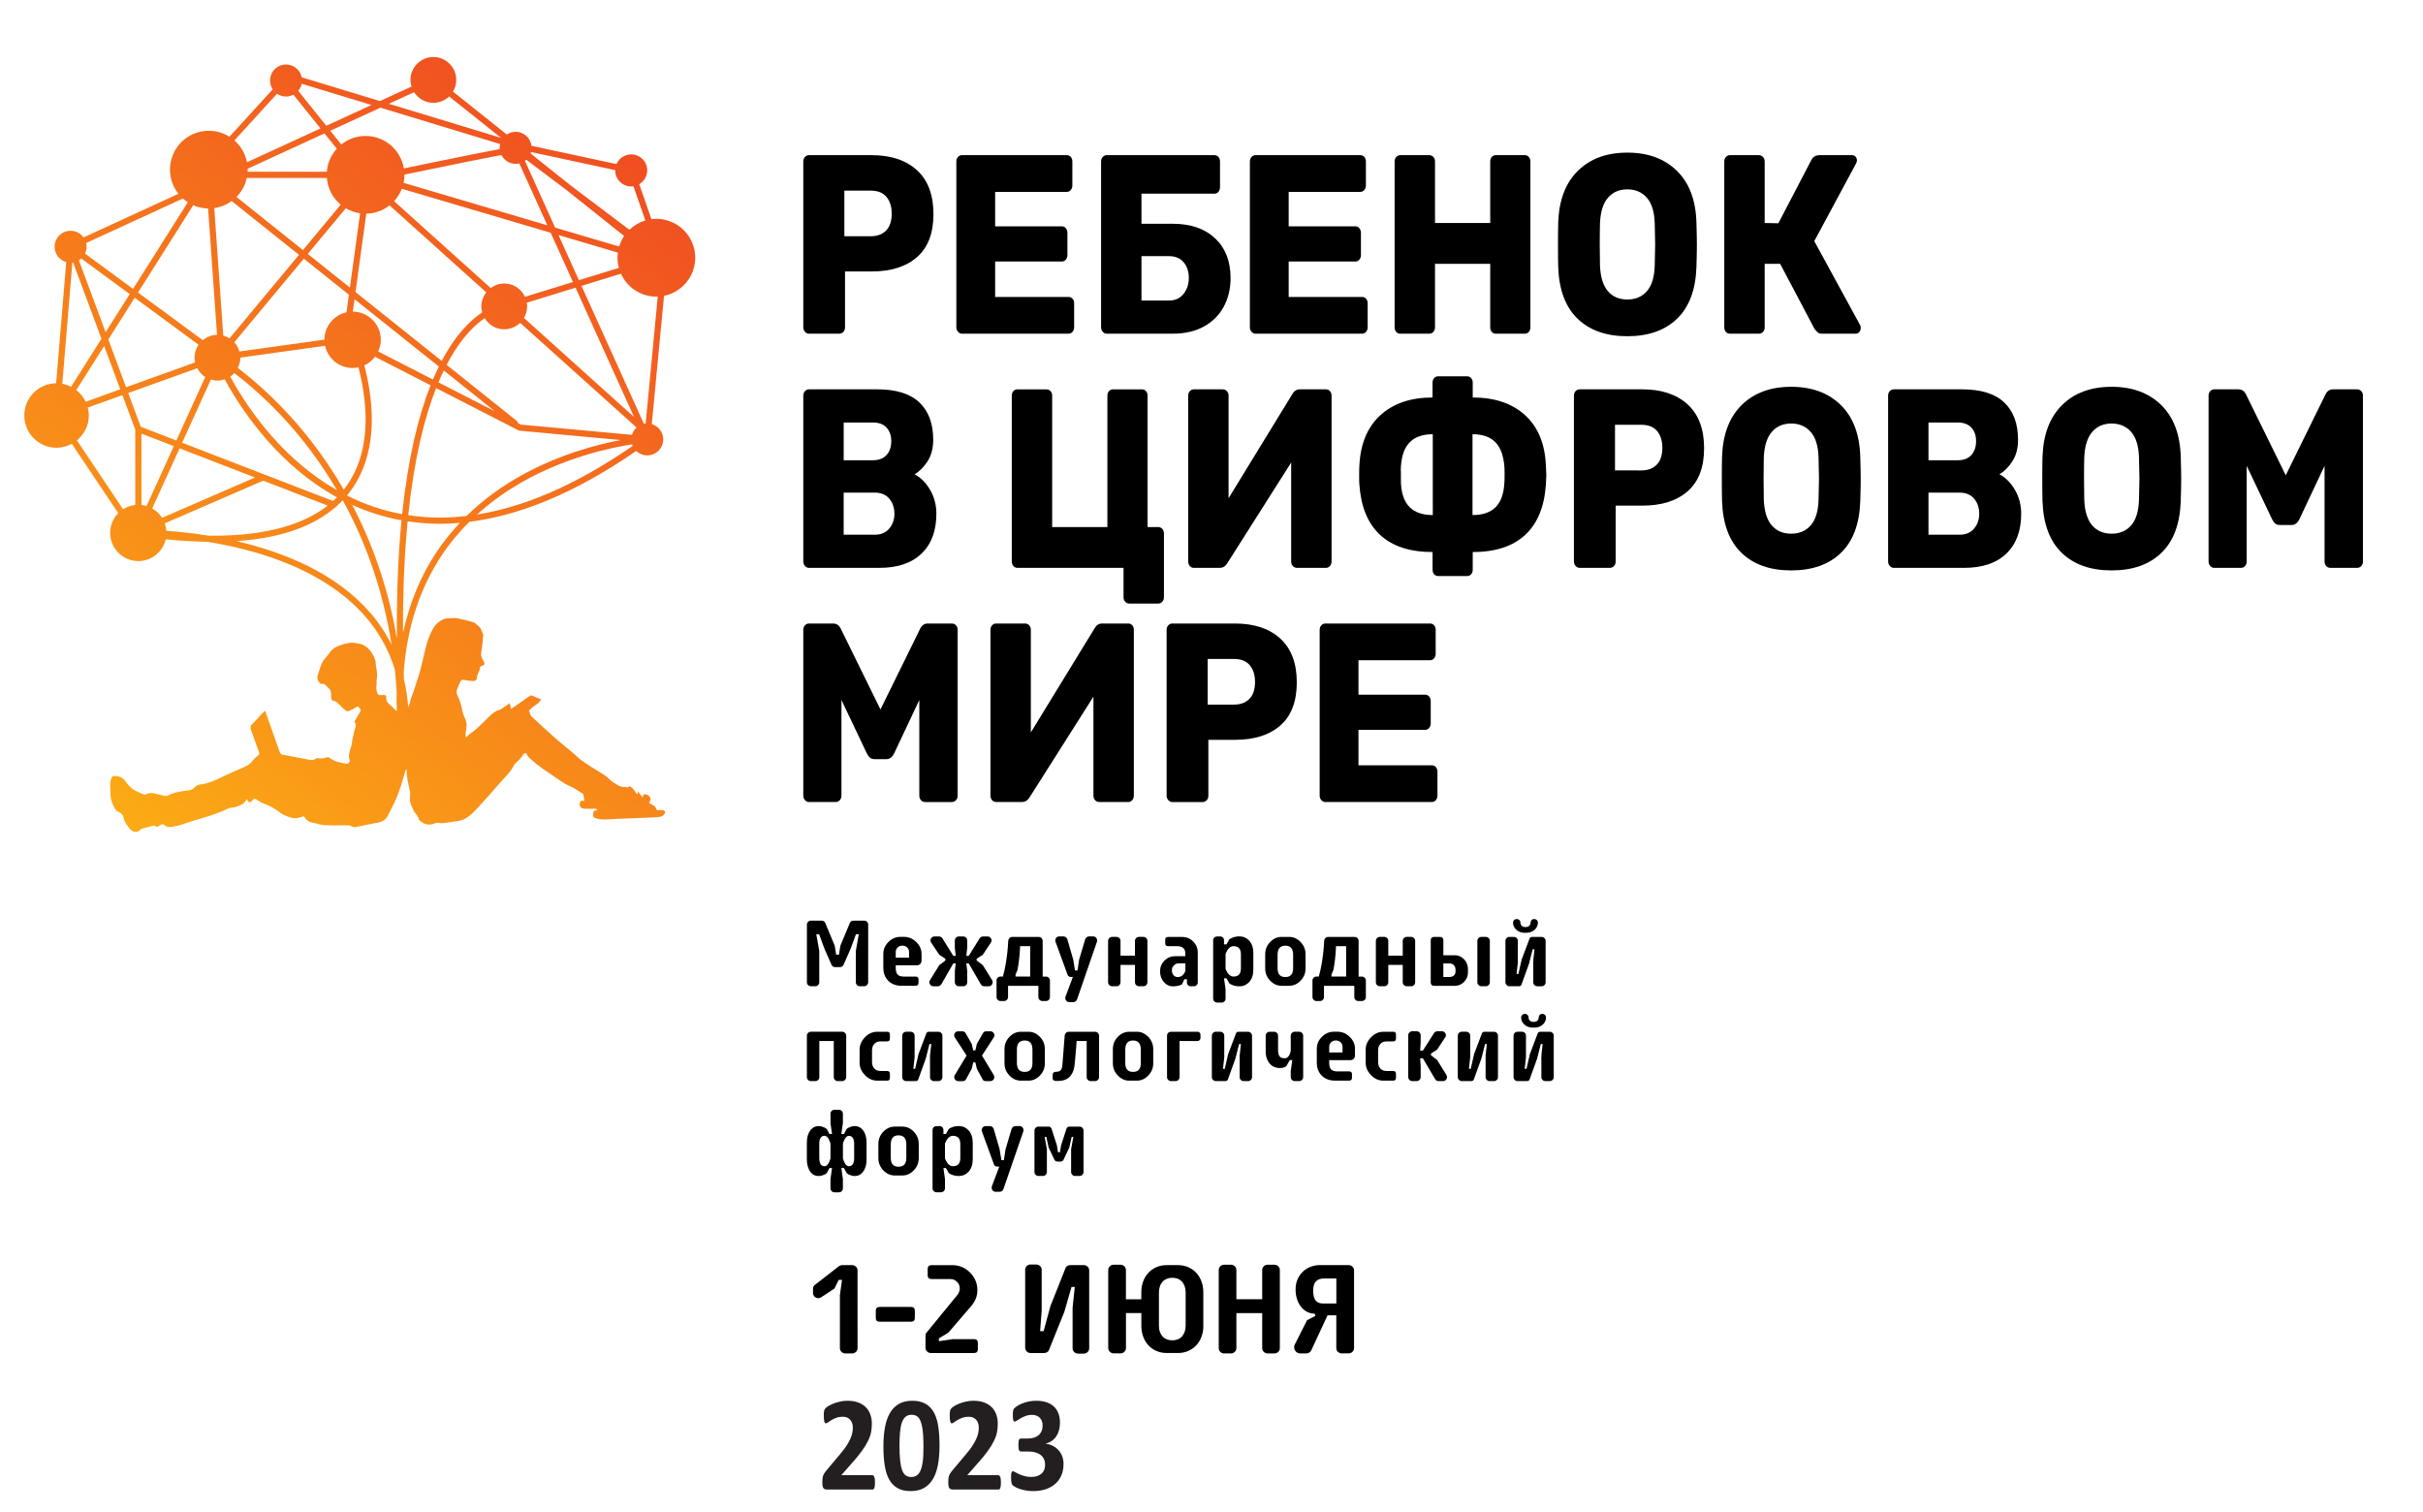 <?xml version="1.0" encoding="utf-8"?>
<!-- Generator: Adobe Illustrator 15.0.2, SVG Export Plug-In . SVG Version: 6.00 Build 0)  -->
<!DOCTYPE svg PUBLIC "-//W3C//DTD SVG 1.1//EN" "http://www.w3.org/Graphics/SVG/1.1/DTD/svg11.dtd">
<svg version="1.1" id="Layer_1" xmlns="http://www.w3.org/2000/svg" xmlns:xlink="http://www.w3.org/1999/xlink" x="0px" y="0px"
	 width="357.244px" height="222.906px" viewBox="0 0 357.244 222.906" enable-background="new 0 0 357.244 222.906"
	 xml:space="preserve">
<g>
	<path d="M128.001,144.818c0,0.16-0.059,0.3-0.172,0.414c-0.116,0.115-0.254,0.174-0.414,0.174h-0.646
		c-0.162,0-0.299-0.059-0.414-0.174c-0.114-0.114-0.172-0.254-0.172-0.414v-4.613l0.438-2.471h-0.417l-0.783,2.125l-1.049,2.386
		c-0.101,0.228-0.277,0.339-0.534,0.339h-0.704c-0.257,0-0.437-0.111-0.532-0.339l-1.052-2.386l-0.78-2.125h-0.418l0.438,2.471
		v4.613c0,0.16-0.06,0.3-0.175,0.414c-0.113,0.115-0.252,0.174-0.412,0.174h-0.646c-0.16,0-0.3-0.059-0.414-0.174
		c-0.115-0.114-0.173-0.254-0.173-0.414v-8.498c0-0.16,0.058-0.299,0.173-0.413c0.114-0.115,0.254-0.173,0.414-0.173h1.584
		c0.26,0,0.44,0.121,0.541,0.363l1.389,3.329l0.207,1.324h0.418l0.209-1.324l1.389-3.329c0.102-0.242,0.279-0.363,0.541-0.363h1.584
		c0.16,0,0.298,0.058,0.414,0.173c0.113,0.114,0.172,0.253,0.172,0.413L128.001,144.818L128.001,144.818z"/>
	<path d="M135.864,141.665c0,0.178-0.063,0.332-0.191,0.461c-0.128,0.127-0.281,0.19-0.459,0.19h-3.146v0.401
		c0,0.468,0.101,0.798,0.299,0.992c0.184,0.183,0.486,0.272,0.912,0.272h1.729c0.278,0,0.417,0.14,0.417,0.416v0.521
		c0,0.279-0.139,0.418-0.417,0.418h-2.085c-0.874,0-1.558-0.277-2.047-0.834c-0.427-0.486-0.64-1.082-0.64-1.787v-2.078
		c0-0.678,0.256-1.268,0.771-1.771c0.504-0.492,1.076-0.738,1.721-0.738h0.586c0.646,0,1.23,0.246,1.755,0.738
		c0.533,0.508,0.802,1.098,0.802,1.771v1.024h-0.005V141.665z M134.032,141.189v-0.813c0-0.278-0.093-0.506-0.279-0.687
		c-0.188-0.179-0.422-0.269-0.704-0.269s-0.517,0.09-0.703,0.269c-0.188,0.181-0.279,0.405-0.279,0.687v0.813H134.032z"/>
	<path d="M137.026,144.818c0-0.053,0.007-0.104,0.021-0.155c0.014-0.052,0.034-0.104,0.063-0.149l1.375-2.216l0.906-0.69v-0.254
		l-0.906-0.588l-1.179-1.779c-0.034-0.047-0.063-0.101-0.085-0.154c-0.021-0.059-0.031-0.114-0.031-0.176
		c0-0.16,0.058-0.301,0.172-0.414c0.115-0.115,0.252-0.174,0.414-0.174h0.686c0.1,0,0.191,0.024,0.28,0.074
		c0.086,0.051,0.155,0.118,0.206,0.205l1.604,2.575h0.359l-0.132-1.159v-1.107c0-0.16,0.059-0.301,0.173-0.414
		c0.116-0.115,0.254-0.174,0.414-0.174h0.651c0.17,0,0.31,0.059,0.42,0.174c0.11,0.113,0.166,0.254,0.166,0.414v1.107l-0.129,1.159
		h0.357l1.604-2.575c0.053-0.087,0.123-0.154,0.213-0.205c0.088-0.05,0.184-0.074,0.282-0.074h0.679c0.16,0,0.297,0.059,0.414,0.174
		c0.114,0.113,0.172,0.254,0.172,0.414c0,0.062-0.012,0.117-0.031,0.176c-0.021,0.057-0.053,0.107-0.085,0.154l-1.175,1.779
		l-0.911,0.588v0.254l0.911,0.69l1.375,2.216c0.054,0.092,0.078,0.192,0.078,0.307c0,0.078-0.016,0.152-0.045,0.226
		c-0.031,0.072-0.072,0.136-0.123,0.188c-0.055,0.056-0.114,0.098-0.188,0.127c-0.071,0.029-0.148,0.047-0.23,0.047h-0.658
		c-0.111,0-0.213-0.026-0.303-0.082c-0.09-0.055-0.16-0.129-0.211-0.227l-1.768-3.057h-0.357l0.129,1.107v1.668
		c0,0.16-0.056,0.3-0.166,0.414c-0.11,0.115-0.25,0.174-0.42,0.174h-0.651c-0.16,0-0.298-0.059-0.414-0.174
		c-0.114-0.114-0.173-0.254-0.173-0.414v-1.668l0.132-1.107h-0.359l-1.759,3.057c-0.059,0.098-0.129,0.172-0.221,0.227
		c-0.088,0.056-0.188,0.082-0.301,0.082h-0.66c-0.082,0-0.157-0.018-0.229-0.047c-0.071-0.029-0.134-0.071-0.187-0.127
		c-0.053-0.055-0.094-0.116-0.125-0.188C137.042,144.973,137.026,144.896,137.026,144.818"/>
	<path d="M146.928,144.564c0-0.16,0.058-0.299,0.173-0.414c0.113-0.114,0.253-0.174,0.413-0.174h0.354
		c0.082-0.295,0.163-0.623,0.243-0.981c0.081-0.361,0.156-0.759,0.227-1.188c0.067-0.434,0.132-0.906,0.187-1.418
		c0.055-0.514,0.097-1.068,0.127-1.668c0.01-0.162,0.068-0.3,0.18-0.414c0.11-0.115,0.249-0.174,0.414-0.174h3.896
		c0.159,0,0.299,0.059,0.414,0.174c0.114,0.114,0.173,0.252,0.173,0.414v5.258h0.476c0.165,0,0.306,0.06,0.421,0.174
		c0.114,0.115,0.174,0.254,0.174,0.414v2.432c0,0.161-0.06,0.299-0.174,0.414c-0.115,0.113-0.256,0.173-0.421,0.173h-0.515
		c-0.165,0-0.307-0.06-0.421-0.173c-0.115-0.115-0.174-0.253-0.174-0.414v-1.655h-4.47v1.655c0,0.161-0.06,0.299-0.174,0.414
		c-0.115,0.113-0.254,0.173-0.414,0.173h-0.521c-0.16,0-0.3-0.06-0.413-0.173c-0.115-0.115-0.173-0.253-0.173-0.414L146.928,144.564
		L146.928,144.564z M150.402,139.495c-0.025,0.717-0.073,1.36-0.145,1.937c-0.068,0.572-0.146,1.09-0.233,1.551l-0.293,0.69v0.306
		h2.164v-4.481L150.402,139.495L150.402,139.495z"/>
	<path d="M161.764,138.654c0,0.035-0.002,0.063-0.004,0.091c-0.003,0.026-0.011,0.055-0.022,0.085l-2.938,8.513
		c-0.038,0.111-0.108,0.207-0.209,0.285c-0.1,0.078-0.218,0.117-0.353,0.117h-0.587c-0.083,0-0.158-0.015-0.23-0.045
		c-0.071-0.029-0.134-0.073-0.187-0.127c-0.053-0.056-0.094-0.117-0.124-0.189c-0.03-0.071-0.046-0.146-0.046-0.225
		c0-0.035,0-0.068,0.004-0.103c0.002-0.031,0.01-0.064,0.022-0.102l1.095-2.926h-0.393c-0.034,0-0.07-0.01-0.109-0.026
		s-0.078-0.039-0.113-0.067c-0.036-0.027-0.07-0.061-0.103-0.097c-0.03-0.032-0.051-0.067-0.059-0.104l-1.786-4.896
		c-0.018-0.034-0.025-0.065-0.027-0.094c-0.003-0.029-0.005-0.06-0.005-0.095c0-0.16,0.058-0.299,0.171-0.414
		c0.111-0.115,0.254-0.174,0.424-0.174h0.61c0.127,0,0.241,0.039,0.347,0.112c0.104,0.078,0.177,0.173,0.216,0.285l0.88,3.03
		l0.255,1.59h0.37l0.24-1.59l0.895-3.006c0.043-0.116,0.113-0.217,0.212-0.301c0.099-0.082,0.215-0.123,0.349-0.123h0.621
		c0.159,0,0.297,0.059,0.413,0.174C161.706,138.355,161.764,138.494,161.764,138.654"/>
	<path d="M168.997,145.232c-0.115,0.115-0.252,0.174-0.414,0.174h-0.657c-0.16,0-0.3-0.059-0.413-0.174
		c-0.115-0.114-0.174-0.252-0.174-0.414v-2.563h-2.131v2.563c0,0.162-0.058,0.3-0.17,0.414c-0.112,0.115-0.254,0.174-0.425,0.174
		h-0.649c-0.16,0-0.299-0.059-0.414-0.174c-0.114-0.114-0.174-0.252-0.174-0.414v-6.101c0-0.161,0.06-0.299,0.174-0.414
		c0.115-0.114,0.254-0.174,0.414-0.174h0.649c0.171,0,0.313,0.06,0.425,0.174c0.112,0.115,0.17,0.253,0.17,0.414v2.179h2.131v-2.179
		c0-0.161,0.059-0.299,0.174-0.414c0.113-0.114,0.253-0.174,0.413-0.174h0.657c0.162,0,0.299,0.06,0.414,0.174
		c0.114,0.115,0.174,0.253,0.174,0.414v6.101C169.17,144.98,169.112,145.118,168.997,145.232"/>
	<path d="M176.602,144.865c0,0.146-0.056,0.273-0.164,0.381c-0.106,0.105-0.235,0.16-0.384,0.16h-0.521
		c-0.147,0-0.275-0.055-0.38-0.16c-0.105-0.105-0.155-0.232-0.155-0.381v-0.489h-0.371l-0.354,0.75
		c-0.359,0.195-0.82,0.293-1.382,0.293c-0.486,0-0.91-0.204-1.271-0.612c-0.389-0.431-0.582-0.969-0.582-1.615
		c0-0.612,0.219-1.137,0.651-1.57c0.434-0.436,0.958-0.651,1.571-0.651h1.505v-0.396c0-0.723-0.415-1.082-1.245-1.082h-1.304
		c-0.277,0-0.417-0.141-0.417-0.417v-0.521c0-0.277,0.14-0.418,0.417-0.418h2.087c0.634,0,1.174,0.225,1.621,0.672
		s0.673,0.988,0.673,1.623v4.437h0.004V144.865z M174.77,143.157v-1.127h-0.983c-0.276,0-0.516,0.099-0.709,0.297
		c-0.197,0.196-0.295,0.437-0.295,0.713c0,0.305,0.078,0.549,0.234,0.731c0.154,0.187,0.367,0.278,0.64,0.278
		C174.146,144.052,174.518,143.753,174.77,143.157"/>
	<path d="M184.79,142.962c0,0.772-0.209,1.386-0.625,1.838c-0.385,0.412-0.857,0.619-1.43,0.619c-0.561,0-1.053-0.142-1.479-0.424
		l-0.416-0.75h-0.37l0.228,1.616v1.369c0,0.16-0.058,0.299-0.173,0.414c-0.114,0.113-0.253,0.172-0.414,0.172h-0.657
		c-0.16,0-0.3-0.059-0.414-0.172c-0.115-0.115-0.174-0.254-0.174-0.414v-8.623c0-0.147,0.057-0.274,0.163-0.381
		c0.109-0.106,0.237-0.16,0.386-0.16h0.521c0.147,0,0.272,0.054,0.378,0.16c0.104,0.104,0.157,0.231,0.157,0.381v0.619h0.37
		l0.416-0.748c0.428-0.282,0.92-0.424,1.479-0.424c0.57,0,1.045,0.204,1.43,0.616c0.416,0.453,0.625,1.065,0.625,1.84
		L184.79,142.962L184.79,142.962z M182.958,142.768v-2.062c0-0.808-0.358-1.211-1.082-1.211c-0.489,0-0.883,0.381-1.18,1.146v2.189
		c0.297,0.766,0.688,1.146,1.18,1.146C182.598,143.979,182.958,143.575,182.958,142.768"/>
	<path d="M192.489,142.773c0,0.699-0.243,1.302-0.729,1.809c-0.486,0.506-1.052,0.759-1.693,0.759h-1.108
		c-0.644,0-1.207-0.253-1.693-0.759c-0.485-0.507-0.729-1.109-0.729-1.809V140.7c0-0.703,0.243-1.308,0.729-1.812
		c0.486-0.506,1.052-0.758,1.693-0.758h1.108c0.644,0,1.207,0.252,1.693,0.758c0.485,0.504,0.729,1.106,0.729,1.812V142.773z
		 M190.657,142.754v-1.988c0-0.896-0.382-1.342-1.146-1.342c-0.765,0-1.146,0.446-1.146,1.342v1.988
		c0,0.864,0.381,1.297,1.146,1.297C190.276,144.051,190.657,143.618,190.657,142.754"/>
	<path d="M193.507,144.564c0-0.16,0.059-0.299,0.174-0.414c0.114-0.114,0.254-0.174,0.414-0.174h0.352
		c0.082-0.295,0.164-0.623,0.244-0.981c0.082-0.361,0.156-0.759,0.227-1.188c0.068-0.434,0.131-0.906,0.188-1.418
		c0.053-0.514,0.097-1.068,0.127-1.668c0.008-0.162,0.066-0.3,0.179-0.414c0.11-0.115,0.25-0.174,0.413-0.174h3.897
		c0.16,0,0.3,0.059,0.413,0.174c0.115,0.114,0.174,0.252,0.174,0.414v5.258h0.476c0.165,0,0.306,0.06,0.422,0.174
		c0.114,0.115,0.173,0.254,0.173,0.414v2.432c0,0.161-0.059,0.299-0.173,0.414c-0.116,0.113-0.257,0.173-0.422,0.173h-0.515
		c-0.164,0-0.307-0.06-0.42-0.173c-0.115-0.115-0.175-0.253-0.175-0.414v-1.655h-4.47v1.655c0,0.161-0.059,0.299-0.174,0.414
		c-0.114,0.113-0.254,0.173-0.413,0.173h-0.521c-0.16,0-0.3-0.06-0.414-0.173c-0.115-0.115-0.173-0.253-0.173-0.414L193.507,144.564
		L193.507,144.564z M196.981,139.495c-0.024,0.717-0.073,1.36-0.145,1.937c-0.068,0.572-0.146,1.09-0.232,1.551l-0.293,0.69v0.306
		h2.164v-4.481L196.981,139.495L196.981,139.495z"/>
	<path d="M208.477,145.232c-0.115,0.115-0.253,0.174-0.414,0.174h-0.658c-0.159,0-0.299-0.059-0.413-0.174
		c-0.115-0.114-0.174-0.252-0.174-0.414v-2.563h-2.131v2.563c0,0.162-0.057,0.3-0.169,0.414c-0.113,0.115-0.254,0.174-0.424,0.174
		h-0.651c-0.16,0-0.299-0.059-0.413-0.174c-0.114-0.114-0.174-0.252-0.174-0.414v-6.101c0-0.161,0.06-0.299,0.174-0.414
		c0.114-0.114,0.253-0.174,0.413-0.174h0.651c0.17,0,0.311,0.06,0.424,0.174c0.112,0.115,0.169,0.253,0.169,0.414v2.179h2.131
		v-2.179c0-0.161,0.059-0.299,0.174-0.414c0.114-0.114,0.254-0.174,0.413-0.174h0.658c0.161,0,0.299,0.06,0.414,0.174
		c0.114,0.115,0.173,0.253,0.173,0.414v6.101C208.65,144.98,208.592,145.118,208.477,145.232"/>
	<path d="M216.434,143.38c0,0.256-0.049,0.502-0.146,0.739c-0.098,0.234-0.23,0.445-0.402,0.625
		c-0.173,0.181-0.371,0.324-0.601,0.433c-0.229,0.109-0.474,0.164-0.731,0.164h-3.162c-0.121,0-0.227-0.043-0.313-0.13
		c-0.088-0.087-0.131-0.191-0.131-0.313v-6.321c0-0.122,0.043-0.226,0.131-0.313c0.087-0.086,0.19-0.131,0.313-0.131h0.972
		c0.122,0,0.227,0.045,0.313,0.131c0.087,0.088,0.13,0.191,0.13,0.313v2.267h1.76c0.263,0,0.506,0.059,0.733,0.17
		c0.228,0.114,0.425,0.264,0.593,0.447s0.301,0.396,0.396,0.639c0.1,0.242,0.146,0.49,0.146,0.746V143.38L216.434,143.38z
		 M214.602,143.021c0-0.313-0.082-0.557-0.248-0.725c-0.164-0.17-0.4-0.255-0.709-0.255h-0.842v2.001h0.842
		c0.309,0,0.545-0.068,0.709-0.212c0.166-0.142,0.248-0.354,0.248-0.644V143.021z M219.66,144.818c0,0.16-0.059,0.3-0.174,0.414
		c-0.114,0.115-0.253,0.174-0.412,0.174h-0.665c-0.161,0-0.3-0.059-0.414-0.174c-0.115-0.114-0.174-0.254-0.174-0.414v-6.101
		c0-0.161,0.059-0.299,0.174-0.414c0.114-0.114,0.253-0.174,0.414-0.174h0.665c0.159,0,0.298,0.06,0.412,0.174
		c0.115,0.115,0.174,0.253,0.174,0.414V144.818z"/>
	<path d="M223.788,141.926l-0.188,1.669h0.269l0.495-2.163l1.159-3.07c0.025-0.067,0.072-0.125,0.139-0.166
		c0.063-0.04,0.139-0.063,0.221-0.063h1.414c0.16,0,0.3,0.059,0.414,0.174c0.115,0.114,0.173,0.254,0.173,0.413v6.101
		c0,0.16-0.058,0.3-0.173,0.414c-0.114,0.115-0.254,0.173-0.414,0.173h-0.65c-0.161,0-0.299-0.058-0.414-0.173
		c-0.113-0.114-0.172-0.254-0.172-0.414v-3.188l0.184-1.682h-0.269l-0.535,2.117l-1.121,3.107c-0.024,0.069-0.069,0.125-0.136,0.166
		c-0.064,0.042-0.141,0.063-0.223,0.063h-1.414c-0.161,0-0.299-0.057-0.414-0.172c-0.114-0.114-0.174-0.254-0.174-0.414v-6.101
		c0-0.159,0.06-0.299,0.174-0.414c0.115-0.114,0.253-0.173,0.414-0.173h0.649c0.17,0,0.313,0.059,0.425,0.173
		c0.112,0.115,0.17,0.255,0.17,0.414L223.788,141.926L223.788,141.926z M223.077,136.041c0-0.156,0.054-0.287,0.159-0.393
		c0.105-0.104,0.236-0.155,0.388-0.155c0.153,0,0.283,0.053,0.39,0.155c0.106,0.104,0.159,0.234,0.159,0.393
		c0,0.184,0.063,0.335,0.19,0.456c0.13,0.122,0.314,0.183,0.559,0.183c0.239,0,0.424-0.061,0.552-0.183
		c0.128-0.121,0.191-0.272,0.191-0.456c0-0.156,0.051-0.287,0.151-0.393c0.103-0.104,0.229-0.155,0.384-0.155
		c0.15,0,0.279,0.053,0.387,0.155c0.106,0.104,0.16,0.234,0.16,0.393c0,0.213-0.045,0.409-0.138,0.59
		c-0.092,0.182-0.215,0.337-0.368,0.471c-0.154,0.131-0.33,0.234-0.531,0.31c-0.198,0.073-0.41,0.11-0.631,0.11h-0.318
		c-0.223,0-0.436-0.037-0.641-0.11s-0.384-0.179-0.537-0.31c-0.153-0.134-0.276-0.289-0.368-0.471
		C223.122,136.45,223.077,136.254,223.077,136.041"/>
</g>
<g>
	<path d="M124.589,159.216c-0.114,0.115-0.253,0.173-0.414,0.173h-0.657c-0.161,0-0.3-0.058-0.413-0.173
		c-0.115-0.114-0.174-0.253-0.174-0.414v-5.323h-2.132v5.323c0,0.161-0.057,0.3-0.169,0.414c-0.112,0.115-0.254,0.173-0.424,0.173
		h-0.65c-0.16,0-0.3-0.058-0.414-0.173c-0.115-0.114-0.174-0.253-0.174-0.414v-6.1c0-0.162,0.059-0.3,0.174-0.414
		c0.114-0.115,0.254-0.174,0.414-0.174h4.619c0.161,0,0.3,0.059,0.414,0.174c0.114,0.114,0.174,0.252,0.174,0.414v6.1
		C124.762,158.963,124.704,159.102,124.589,159.216"/>
	<path d="M131.209,158.906c0,0.277-0.14,0.417-0.416,0.417h-1.436c-0.712,0-1.332-0.28-1.855-0.841
		c-0.51-0.539-0.765-1.137-0.765-1.793v-1.941c0-0.655,0.255-1.253,0.765-1.792c0.523-0.562,1.146-0.841,1.855-0.841h1.436
		c0.276,0,0.416,0.14,0.416,0.417v0.587c0,0.277-0.14,0.417-0.416,0.417h-0.944c-0.404,0-0.72,0.122-0.942,0.364
		s-0.336,0.567-0.336,0.979v1.682c0,0.41,0.112,0.732,0.336,0.978c0.225,0.244,0.538,0.364,0.942,0.364h0.944
		c0.276,0,0.416,0.141,0.416,0.418V158.906z"/>
	<path d="M134.849,155.908l-0.188,1.669h0.268l0.494-2.164l1.16-3.067c0.024-0.07,0.071-0.125,0.138-0.166
		c0.065-0.044,0.139-0.063,0.222-0.063h1.414c0.161,0,0.3,0.058,0.414,0.173s0.173,0.253,0.173,0.414v6.101
		c0,0.16-0.059,0.299-0.173,0.413c-0.114,0.115-0.253,0.173-0.414,0.173h-0.65c-0.162,0-0.3-0.058-0.414-0.173
		c-0.115-0.114-0.172-0.253-0.172-0.413v-3.188l0.183-1.684h-0.269l-0.533,2.118l-1.121,3.108c-0.025,0.068-0.071,0.125-0.137,0.166
		c-0.064,0.042-0.141,0.063-0.224,0.063h-1.414c-0.16,0-0.298-0.058-0.414-0.173c-0.114-0.114-0.173-0.253-0.173-0.414v-6.1
		c0-0.161,0.059-0.3,0.173-0.414c0.116-0.115,0.254-0.173,0.414-0.173h0.651c0.169,0,0.311,0.058,0.425,0.173
		c0.11,0.114,0.169,0.253,0.169,0.414L134.849,155.908L134.849,155.908z"/>
	<path d="M146.616,152.637c0,0.116-0.031,0.223-0.093,0.313l-1.739,2.672l1.739,2.889c0.052,0.089,0.078,0.187,0.078,0.293
		c0,0.161-0.059,0.3-0.173,0.414c-0.114,0.115-0.254,0.175-0.414,0.175h-0.657c-0.229,0-0.393-0.086-0.481-0.257l-0.849-1.563
		l-0.222-0.935h-0.313l-0.222,0.935l-0.849,1.563c-0.092,0.171-0.252,0.257-0.481,0.257h-0.657c-0.16,0-0.3-0.06-0.414-0.175
		c-0.114-0.114-0.173-0.253-0.173-0.414c0-0.106,0.025-0.204,0.078-0.293l1.739-2.889l-1.739-2.672
		c-0.062-0.091-0.092-0.195-0.092-0.313c0-0.16,0.06-0.299,0.174-0.414s0.252-0.173,0.413-0.173h0.605
		c0.229,0,0.397,0.095,0.502,0.279l0.894,1.584l0.222,0.953h0.313l0.222-0.953l0.894-1.584c0.104-0.187,0.271-0.279,0.502-0.279
		h0.604c0.162,0,0.3,0.058,0.414,0.173C146.557,152.338,146.616,152.477,146.616,152.637"/>
	<path d="M154.054,156.757c0,0.698-0.244,1.302-0.729,1.808c-0.488,0.508-1.054,0.761-1.695,0.761h-1.107
		c-0.645,0-1.208-0.255-1.693-0.761c-0.486-0.506-0.729-1.107-0.729-1.808v-2.073c0-0.703,0.242-1.309,0.729-1.813
		c0.485-0.504,1.051-0.756,1.693-0.756h1.107c0.644,0,1.207,0.252,1.695,0.756c0.484,0.504,0.729,1.107,0.729,1.813V156.757z
		 M152.222,156.736v-1.988c0-0.896-0.383-1.342-1.146-1.342c-0.766,0-1.146,0.445-1.146,1.342v1.988
		c0,0.863,0.382,1.297,1.146,1.297S152.222,157.602,152.222,156.736"/>
	<path d="M158.743,153.479l-0.263,3.146c-0.035,0.486-0.114,0.905-0.239,1.252c-0.128,0.35-0.296,0.633-0.509,0.854
		c-0.214,0.223-0.47,0.385-0.771,0.486c-0.301,0.105-0.642,0.156-1.022,0.156c-0.069,0-0.147,0-0.233-0.002
		c-0.088-0.002-0.168-0.018-0.241-0.041c-0.073-0.027-0.138-0.068-0.188-0.125c-0.054-0.057-0.077-0.137-0.077-0.242v-0.521
		c0-0.11,0.038-0.211,0.118-0.293s0.183-0.123,0.304-0.123c0.185,0,0.336-0.021,0.459-0.06c0.125-0.039,0.227-0.103,0.306-0.188
		c0.077-0.088,0.136-0.196,0.175-0.328c0.039-0.133,0.064-0.294,0.079-0.485l0.332-4.262c0.014-0.162,0.073-0.3,0.184-0.414
		c0.107-0.115,0.242-0.173,0.402-0.173h3.897c0.159,0,0.298,0.058,0.414,0.173c0.114,0.114,0.172,0.252,0.172,0.414v6.1
		c0,0.16-0.058,0.3-0.172,0.414c-0.116,0.115-0.255,0.173-0.414,0.173h-0.651c-0.161,0-0.3-0.058-0.413-0.173
		c-0.116-0.114-0.174-0.254-0.174-0.414v-5.323H158.743L158.743,153.479L158.743,153.479z"/>
	<path d="M170.033,156.757c0,0.698-0.244,1.302-0.729,1.808c-0.488,0.508-1.054,0.761-1.695,0.761H166.5
		c-0.645,0-1.208-0.255-1.693-0.761c-0.486-0.506-0.729-1.107-0.729-1.808v-2.073c0-0.703,0.242-1.309,0.729-1.813
		c0.486-0.504,1.051-0.756,1.693-0.756h1.107c0.644,0,1.207,0.252,1.695,0.756c0.484,0.504,0.729,1.107,0.729,1.813L170.033,156.757
		L170.033,156.757z M168.201,156.736v-1.988c0-0.896-0.383-1.342-1.146-1.342c-0.765,0-1.146,0.445-1.146,1.342v1.988
		c0,0.863,0.382,1.297,1.146,1.297S168.201,157.602,168.201,156.736"/>
	<path d="M172.067,152.663c0-0.152,0.058-0.281,0.168-0.39c0.109-0.104,0.242-0.158,0.395-0.158h3.948
		c0.112,0,0.211,0.042,0.293,0.124c0.084,0.083,0.125,0.181,0.125,0.293v0.515c0,0.122-0.041,0.225-0.125,0.307
		c-0.082,0.084-0.181,0.125-0.293,0.125h-2.664v5.323c0,0.161-0.06,0.3-0.175,0.414c-0.113,0.115-0.254,0.175-0.42,0.175h-0.664
		c-0.161,0-0.299-0.06-0.413-0.175c-0.115-0.114-0.175-0.253-0.175-0.414V152.663z"/>
	<path d="M180.503,155.908l-0.188,1.669h0.268l0.495-2.164l1.159-3.067c0.025-0.07,0.072-0.125,0.138-0.166
		c0.065-0.044,0.14-0.063,0.223-0.063h1.414c0.16,0,0.3,0.058,0.413,0.173c0.115,0.115,0.174,0.253,0.174,0.414v6.101
		c0,0.16-0.059,0.299-0.174,0.413c-0.113,0.115-0.253,0.173-0.413,0.173h-0.651c-0.162,0-0.299-0.058-0.414-0.173
		c-0.114-0.114-0.172-0.253-0.172-0.413v-3.188l0.183-1.684h-0.269l-0.533,2.118l-1.12,3.108c-0.026,0.068-0.072,0.125-0.138,0.166
		c-0.064,0.042-0.141,0.063-0.224,0.063h-1.414c-0.159,0-0.298-0.058-0.413-0.173c-0.115-0.114-0.174-0.253-0.174-0.414v-6.1
		c0-0.161,0.059-0.3,0.174-0.414c0.115-0.115,0.254-0.173,0.413-0.173h0.652c0.169,0,0.311,0.058,0.424,0.173
		c0.11,0.114,0.169,0.253,0.169,0.414L180.503,155.908L180.503,155.908z"/>
	<path d="M186.786,152.288c0.113-0.115,0.252-0.173,0.414-0.173h0.649c0.165,0,0.305,0.058,0.418,0.173
		c0.112,0.114,0.169,0.253,0.169,0.414v2.11c0,0.407,0.069,0.713,0.209,0.912c0.141,0.199,0.389,0.299,0.743,0.299
		c0.1,0,0.188-0.016,0.271-0.049c0.082-0.031,0.15-0.076,0.213-0.13c0.061-0.055,0.112-0.114,0.16-0.183
		c0.045-0.067,0.084-0.139,0.118-0.212c0.078-0.17,0.132-0.36,0.156-0.573V152.7c0-0.078,0.017-0.153,0.046-0.226
		c0.03-0.072,0.071-0.136,0.124-0.188c0.053-0.056,0.113-0.099,0.187-0.127c0.071-0.03,0.147-0.046,0.23-0.046h0.657
		c0.161,0,0.3,0.058,0.414,0.173c0.114,0.114,0.174,0.253,0.174,0.414v6.1c0,0.161-0.06,0.3-0.174,0.414
		c-0.114,0.115-0.253,0.175-0.414,0.175h-0.657c-0.083,0-0.159-0.018-0.23-0.048s-0.134-0.071-0.187-0.127
		c-0.053-0.055-0.094-0.116-0.124-0.188c-0.029-0.07-0.046-0.146-0.046-0.226v-0.893l0.229-1.616h-0.371l-0.418,0.749
		c-0.043,0.083-0.109,0.153-0.201,0.216c-0.078,0.053-0.188,0.1-0.325,0.143c-0.14,0.045-0.324,0.065-0.556,0.065
		c-0.27,0-0.524-0.051-0.771-0.153c-0.246-0.102-0.464-0.254-0.653-0.461c-0.191-0.207-0.345-0.464-0.457-0.771
		c-0.113-0.308-0.171-0.664-0.171-1.072V152.7C186.612,152.541,186.67,152.402,186.786,152.288"/>
	<path d="M199.772,155.646c0,0.179-0.063,0.332-0.19,0.461c-0.128,0.127-0.282,0.19-0.459,0.19h-3.147v0.402
		c0,0.466,0.101,0.796,0.301,0.991c0.183,0.183,0.485,0.272,0.912,0.272h1.728c0.276,0,0.417,0.14,0.417,0.417v0.521
		c0,0.279-0.141,0.418-0.417,0.418h-2.085c-0.874,0-1.557-0.278-2.049-0.834c-0.424-0.486-0.637-1.082-0.637-1.787v-2.078
		c0-0.678,0.256-1.268,0.77-1.771c0.504-0.492,1.077-0.736,1.721-0.736h0.586c0.647,0,1.231,0.244,1.754,0.736
		c0.533,0.508,0.801,1.1,0.801,1.771v1.023h-0.004V155.646z M197.942,155.172v-0.813c0-0.279-0.094-0.508-0.279-0.688
		c-0.188-0.178-0.424-0.27-0.704-0.27c-0.283,0-0.519,0.092-0.704,0.27c-0.188,0.18-0.279,0.406-0.279,0.688v0.813H197.942z"/>
	<path d="M205.823,158.906c0,0.277-0.139,0.417-0.415,0.417h-1.436c-0.713,0-1.332-0.28-1.855-0.841
		c-0.511-0.539-0.765-1.137-0.765-1.793v-1.941c0-0.655,0.254-1.253,0.765-1.792c0.523-0.562,1.146-0.841,1.855-0.841h1.436
		c0.276,0,0.415,0.14,0.415,0.417v0.587c0,0.277-0.139,0.417-0.415,0.417h-0.945c-0.403,0-0.719,0.122-0.941,0.364
		c-0.224,0.242-0.336,0.567-0.336,0.979v1.682c0,0.41,0.111,0.732,0.336,0.978c0.225,0.244,0.538,0.364,0.941,0.364h0.945
		c0.276,0,0.415,0.141,0.415,0.418V158.906z"/>
	<path d="M213.34,158.802c0,0.161-0.056,0.3-0.166,0.414c-0.11,0.115-0.252,0.173-0.42,0.173h-0.651
		c-0.113,0-0.215-0.024-0.304-0.082c-0.09-0.054-0.161-0.129-0.219-0.226l-1.799-3.056h-0.392l0.071,1.106v1.668
		c0,0.161-0.059,0.3-0.17,0.414c-0.112,0.115-0.254,0.175-0.425,0.175h-0.651c-0.159,0-0.299-0.06-0.413-0.175
		c-0.114-0.114-0.173-0.253-0.173-0.414v-6.165c0-0.158,0.059-0.299,0.173-0.412c0.114-0.115,0.254-0.175,0.413-0.175h0.651
		c0.171,0,0.313,0.06,0.425,0.175c0.111,0.113,0.17,0.254,0.17,0.412v1.108l-0.071,1.159h0.392l1.643-2.575
		c0.052-0.086,0.121-0.154,0.207-0.204c0.089-0.05,0.183-0.075,0.281-0.075h0.685c0.161,0,0.3,0.06,0.414,0.175
		c0.114,0.113,0.174,0.254,0.174,0.413c0,0.063-0.013,0.118-0.036,0.177c-0.023,0.056-0.054,0.107-0.089,0.154l-1.172,1.778
		l-0.906,0.588v0.254l0.906,0.69l1.375,2.216C213.314,158.587,213.34,158.688,213.34,158.802"/>
	<path d="M216.764,155.908l-0.188,1.669h0.269l0.493-2.164l1.16-3.067c0.025-0.07,0.071-0.125,0.139-0.166
		c0.064-0.044,0.139-0.063,0.222-0.063h1.414c0.161,0,0.299,0.058,0.414,0.173s0.173,0.253,0.173,0.414v6.101
		c0,0.16-0.058,0.299-0.173,0.413c-0.115,0.115-0.253,0.173-0.414,0.173h-0.651c-0.16,0-0.297-0.058-0.414-0.173
		c-0.113-0.114-0.172-0.253-0.172-0.413v-3.188l0.184-1.684h-0.268l-0.535,2.118l-1.121,3.108c-0.024,0.068-0.07,0.125-0.137,0.166
		c-0.063,0.042-0.14,0.063-0.223,0.063h-1.414c-0.161,0-0.298-0.058-0.414-0.173c-0.113-0.114-0.173-0.253-0.173-0.414v-6.1
		c0-0.161,0.06-0.3,0.173-0.414c0.116-0.115,0.253-0.173,0.414-0.173h0.65c0.17,0,0.312,0.058,0.426,0.173
		c0.111,0.114,0.169,0.253,0.169,0.414L216.764,155.908L216.764,155.908z"/>
	<path d="M224.985,155.908l-0.188,1.669h0.269l0.496-2.164l1.159-3.07c0.025-0.067,0.071-0.125,0.138-0.166
		c0.063-0.041,0.14-0.062,0.222-0.062h1.414c0.159,0,0.299,0.058,0.413,0.173c0.115,0.114,0.174,0.253,0.174,0.414v6.1
		c0,0.16-0.059,0.3-0.174,0.414c-0.114,0.115-0.254,0.173-0.413,0.173h-0.651c-0.16,0-0.299-0.058-0.413-0.173
		c-0.114-0.114-0.173-0.254-0.173-0.414v-3.187l0.184-1.684h-0.269l-0.534,2.118l-1.121,3.108c-0.025,0.068-0.07,0.125-0.137,0.166
		c-0.064,0.042-0.141,0.062-0.223,0.062h-1.413c-0.161,0-0.3-0.057-0.414-0.172c-0.115-0.114-0.175-0.254-0.175-0.414v-6.1
		c0-0.161,0.06-0.3,0.175-0.414c0.114-0.115,0.253-0.173,0.414-0.173h0.649c0.17,0,0.313,0.058,0.424,0.173
		c0.113,0.114,0.17,0.253,0.17,0.414L224.985,155.908L224.985,155.908z M224.274,150.023c0-0.156,0.055-0.287,0.16-0.394
		c0.105-0.104,0.235-0.155,0.387-0.155c0.154,0,0.283,0.053,0.39,0.155c0.107,0.103,0.16,0.235,0.16,0.394
		c0,0.183,0.063,0.334,0.19,0.455c0.129,0.121,0.313,0.184,0.559,0.184c0.238,0,0.423-0.063,0.551-0.184s0.191-0.272,0.191-0.455
		c0-0.156,0.052-0.287,0.152-0.394c0.103-0.104,0.229-0.155,0.383-0.155c0.15,0,0.279,0.053,0.388,0.155
		c0.106,0.104,0.159,0.235,0.159,0.394c0,0.213-0.045,0.408-0.137,0.59c-0.093,0.181-0.216,0.337-0.369,0.469
		s-0.33,0.236-0.531,0.311c-0.198,0.073-0.409,0.11-0.631,0.11h-0.318c-0.223,0-0.436-0.037-0.641-0.11
		c-0.205-0.074-0.383-0.179-0.537-0.311c-0.153-0.132-0.276-0.288-0.367-0.469C224.319,150.434,224.274,150.236,224.274,150.023"/>
</g>
<g>
	<path d="M127.766,170.927c0,0.408-0.047,0.767-0.142,1.072c-0.092,0.308-0.22,0.563-0.377,0.769
		c-0.16,0.207-0.34,0.361-0.545,0.465c-0.205,0.103-0.416,0.151-0.64,0.151c-0.188,0-0.354-0.021-0.505-0.065
		c-0.148-0.041-0.278-0.09-0.389-0.143c-0.127-0.062-0.236-0.133-0.332-0.216l-0.41-0.749h-0.379l0.229,1.616v1.375
		c0,0.078-0.015,0.153-0.045,0.225c-0.029,0.072-0.07,0.136-0.124,0.189c-0.052,0.054-0.112,0.097-0.187,0.127
		c-0.071,0.03-0.148,0.045-0.23,0.045h-0.65c-0.166,0-0.307-0.058-0.42-0.172c-0.115-0.115-0.175-0.255-0.175-0.414v-1.375
		l0.229-1.616h-0.37l-0.417,0.749c-0.098,0.083-0.207,0.154-0.333,0.216c-0.107,0.053-0.238,0.102-0.39,0.143
		c-0.147,0.046-0.316,0.065-0.504,0.065c-0.223,0-0.436-0.051-0.64-0.151c-0.204-0.104-0.385-0.258-0.541-0.465
		c-0.155-0.205-0.28-0.461-0.375-0.769c-0.093-0.308-0.141-0.664-0.141-1.072v-2.45c0-0.408,0.048-0.766,0.141-1.071
		c0.095-0.306,0.22-0.563,0.375-0.767c0.156-0.203,0.337-0.356,0.541-0.463c0.204-0.104,0.417-0.156,0.64-0.156
		c0.188,0,0.354,0.022,0.504,0.068c0.15,0.046,0.28,0.096,0.39,0.146c0.126,0.063,0.235,0.131,0.333,0.209l0.417,0.75h0.37
		l-0.229-1.617V164.2c0-0.159,0.06-0.3,0.175-0.414c0.113-0.113,0.254-0.172,0.42-0.172h0.65c0.082,0,0.159,0.016,0.23,0.045
		c0.072,0.032,0.135,0.073,0.187,0.127c0.054,0.056,0.095,0.119,0.124,0.19c0.03,0.069,0.045,0.146,0.045,0.224v1.375l-0.229,1.616
		h0.379l0.41-0.75c0.096-0.077,0.205-0.146,0.332-0.209c0.108-0.051,0.238-0.101,0.389-0.146c0.149-0.046,0.316-0.066,0.505-0.066
		c0.224,0,0.435,0.051,0.64,0.154s0.385,0.26,0.545,0.465c0.157,0.202,0.285,0.459,0.377,0.764c0.095,0.309,0.142,0.664,0.142,1.074
		V170.927z M120.793,170.73c0,0.81,0.264,1.211,0.787,1.211c0.073,0,0.145-0.016,0.207-0.047c0.063-0.033,0.121-0.078,0.176-0.131
		c0.055-0.056,0.104-0.115,0.149-0.184s0.084-0.139,0.119-0.212c0.082-0.17,0.154-0.36,0.215-0.573v-2.189
		c-0.061-0.211-0.133-0.403-0.215-0.573c-0.035-0.068-0.073-0.138-0.119-0.207c-0.047-0.069-0.097-0.134-0.149-0.187
		c-0.055-0.056-0.112-0.1-0.176-0.132c-0.063-0.03-0.134-0.049-0.207-0.049c-0.523,0-0.787,0.403-0.787,1.212V170.73z
		 M125.935,168.672c0-0.808-0.264-1.212-0.789-1.212c-0.073,0-0.143,0.017-0.205,0.049c-0.063,0.032-0.122,0.076-0.176,0.13
		c-0.057,0.055-0.104,0.117-0.148,0.188c-0.048,0.067-0.088,0.139-0.121,0.207c-0.082,0.17-0.154,0.36-0.217,0.573v2.189
		c0.063,0.213,0.135,0.403,0.217,0.573c0.033,0.073,0.073,0.146,0.121,0.212c0.045,0.066,0.094,0.128,0.148,0.184
		c0.054,0.053,0.111,0.099,0.176,0.129c0.063,0.033,0.132,0.049,0.205,0.049c0.525,0,0.789-0.401,0.789-1.211V168.672z"/>
	<path d="M135.459,170.739c0,0.698-0.244,1.301-0.729,1.808c-0.485,0.506-1.052,0.76-1.693,0.76h-1.107
		c-0.644,0-1.208-0.254-1.695-0.76c-0.484-0.507-0.729-1.109-0.729-1.808v-2.074c0-0.703,0.243-1.308,0.729-1.812
		c0.487-0.504,1.054-0.756,1.695-0.756h1.107c0.644,0,1.208,0.252,1.693,0.756s0.729,1.106,0.729,1.812V170.739z M133.627,170.719
		v-1.988c0-0.895-0.382-1.342-1.146-1.342c-0.767,0-1.146,0.447-1.146,1.342v1.988c0,0.864,0.382,1.297,1.146,1.297
		S133.627,171.583,133.627,170.719"/>
	<path d="M143.419,170.927c0,0.773-0.209,1.386-0.626,1.839c-0.383,0.411-0.856,0.618-1.428,0.618c-0.562,0-1.054-0.141-1.479-0.424
		l-0.417-0.75h-0.371l0.229,1.617v1.368c0,0.16-0.06,0.299-0.175,0.414c-0.113,0.113-0.252,0.173-0.414,0.173h-0.656
		c-0.161,0-0.3-0.06-0.414-0.173c-0.114-0.115-0.173-0.254-0.173-0.414v-8.622c0-0.148,0.055-0.275,0.162-0.382
		c0.108-0.106,0.237-0.159,0.386-0.159h0.521c0.147,0,0.273,0.053,0.379,0.159c0.104,0.104,0.156,0.231,0.156,0.382v0.618h0.371
		l0.417-0.748c0.427-0.282,0.919-0.424,1.479-0.424c0.569,0,1.045,0.205,1.428,0.616c0.417,0.453,0.626,1.065,0.626,1.841
		L143.419,170.927L143.419,170.927z M141.587,170.73v-2.062c0-0.808-0.359-1.211-1.082-1.211c-0.49,0-0.884,0.381-1.179,1.146v2.188
		c0.295,0.767,0.688,1.147,1.179,1.147C141.227,171.943,141.587,171.54,141.587,170.73"/>
	<path d="M150.909,166.619c0,0.033,0,0.064-0.002,0.091c-0.003,0.026-0.012,0.056-0.023,0.085l-2.938,8.514
		c-0.039,0.11-0.108,0.207-0.209,0.284c-0.099,0.078-0.217,0.117-0.351,0.117h-0.588c-0.083,0-0.158-0.017-0.23-0.045
		c-0.07-0.03-0.134-0.073-0.187-0.127c-0.052-0.056-0.095-0.117-0.124-0.188c-0.03-0.072-0.047-0.146-0.047-0.226
		c0-0.035,0.002-0.067,0.005-0.103c0.002-0.031,0.01-0.064,0.021-0.102l1.095-2.926h-0.392c-0.032,0-0.071-0.01-0.11-0.026
		s-0.076-0.038-0.112-0.067c-0.036-0.027-0.07-0.061-0.101-0.096c-0.031-0.033-0.053-0.067-0.061-0.104l-1.786-4.896
		c-0.019-0.035-0.026-0.064-0.028-0.095c-0.003-0.028-0.003-0.062-0.003-0.095c0-0.16,0.056-0.301,0.169-0.414
		c0.112-0.115,0.254-0.174,0.424-0.174h0.612c0.125,0,0.24,0.037,0.345,0.113c0.104,0.077,0.178,0.172,0.217,0.284l0.881,3.03
		l0.254,1.59h0.371l0.24-1.59l0.894-3.005c0.043-0.117,0.113-0.218,0.212-0.302c0.098-0.08,0.214-0.123,0.35-0.123h0.619
		c0.159,0,0.299,0.059,0.413,0.174C150.851,166.318,150.909,166.459,150.909,166.619"/>
	<path d="M156.445,168.874l0.803-2.496c0.033-0.078,0.088-0.146,0.158-0.198c0.072-0.055,0.151-0.08,0.238-0.08h1.523
		c0.162,0,0.299,0.058,0.414,0.172c0.114,0.114,0.174,0.252,0.174,0.414v6.101c0,0.159-0.06,0.299-0.174,0.414
		c-0.115,0.114-0.252,0.173-0.414,0.173h-0.657c-0.082,0-0.159-0.018-0.231-0.046c-0.07-0.03-0.133-0.072-0.185-0.127
		c-0.054-0.056-0.095-0.117-0.125-0.189c-0.029-0.071-0.046-0.146-0.046-0.225v-3.351l0.326-1.813v-0.016h-0.242l-0.353,1.584
		l-0.854,1.808c-0.038,0.071-0.094,0.135-0.161,0.183c-0.07,0.047-0.153,0.071-0.248,0.071h-0.511c-0.094,0-0.178-0.024-0.245-0.071
		c-0.069-0.048-0.125-0.108-0.164-0.183l-0.859-1.808l-0.346-1.584h-0.241v0.016l0.326,1.813v3.351c0,0.159-0.057,0.299-0.169,0.414
		c-0.114,0.114-0.256,0.173-0.425,0.173h-0.65c-0.162,0-0.299-0.059-0.414-0.173c-0.115-0.115-0.173-0.255-0.173-0.414v-6.101
		c0-0.162,0.058-0.3,0.173-0.414s0.252-0.172,0.414-0.172h1.523c0.086,0,0.166,0.025,0.237,0.08s0.125,0.12,0.159,0.198l0.803,2.496
		l0.155,1.004h0.293L156.445,168.874z"/>
</g>
<path d="M118.684,48.914c-0.166-0.187-0.248-0.407-0.248-0.658v-24.44c0-0.275,0.082-0.501,0.248-0.676
	c0.165-0.175,0.357-0.263,0.579-0.263h9.265c2.823,0,5.047,0.739,6.667,2.218c1.621,1.479,2.433,3.634,2.433,6.467
	c0,2.808-0.807,4.919-2.415,6.335c-1.609,1.417-3.839,2.125-6.685,2.125h-3.938v8.234c0,0.276-0.082,0.502-0.248,0.677
	c-0.166,0.175-0.369,0.263-0.611,0.263h-4.467C119.042,49.196,118.849,49.103,118.684,48.914 M128.362,34.833
	c0.972,0,1.73-0.281,2.283-0.846c0.551-0.564,0.827-1.397,0.827-2.5c0-1.028-0.261-1.848-0.777-2.463
	c-0.52-0.614-1.296-0.921-2.333-0.921h-3.87v6.73H128.362z"/>
<path d="M141.25,48.914c-0.166-0.187-0.248-0.407-0.248-0.658v-24.44c0-0.275,0.082-0.501,0.248-0.676
	c0.165-0.175,0.357-0.263,0.579-0.263h15.45c0.243,0,0.441,0.088,0.597,0.263c0.153,0.175,0.231,0.401,0.231,0.676v3.535
	c0,0.251-0.078,0.47-0.231,0.658c-0.153,0.188-0.354,0.282-0.597,0.282h-10.555v5.076h9.826c0.242,0,0.441,0.094,0.597,0.281
	c0.153,0.189,0.23,0.421,0.23,0.697v3.271c0,0.251-0.077,0.471-0.23,0.658c-0.153,0.189-0.354,0.283-0.597,0.283h-9.826v5.226
	h10.819c0.242,0,0.439,0.088,0.596,0.263c0.153,0.176,0.231,0.401,0.231,0.677v3.534c0,0.251-0.078,0.471-0.231,0.658
	c-0.154,0.188-0.354,0.282-0.596,0.282h-15.717C141.608,49.196,141.415,49.102,141.25,48.914"/>
<path d="M162.59,48.914c-0.166-0.187-0.248-0.407-0.248-0.658v-24.44c0-0.276,0.082-0.501,0.248-0.677
	c0.165-0.175,0.357-0.263,0.579-0.263h15.882c0.242,0,0.441,0.088,0.597,0.263c0.153,0.176,0.23,0.401,0.23,0.677v3.76
	c0,0.276-0.077,0.507-0.23,0.696c-0.153,0.187-0.354,0.281-0.597,0.281h-10.754v4.438h4.601c2.646,0,4.73,0.713,6.254,2.142
	c1.521,1.429,2.282,3.384,2.282,5.866c0,1.554-0.33,2.952-0.992,4.193c-0.662,1.24-1.633,2.218-2.912,2.932
	c-1.278,0.714-2.822,1.072-4.632,1.072h-9.729C162.949,49.196,162.755,49.103,162.59,48.914 M172.368,44.309
	c0.903,0,1.614-0.326,2.134-0.978c0.52-0.651,0.776-1.441,0.776-2.369c0-0.926-0.253-1.691-0.761-2.294
	c-0.509-0.601-1.225-0.902-2.149-0.902h-4.07v6.543H172.368z"/>
<path d="M184.528,48.914c-0.166-0.187-0.248-0.407-0.248-0.658v-24.44c0-0.275,0.082-0.501,0.248-0.676
	c0.165-0.175,0.358-0.263,0.579-0.263h15.451c0.242,0,0.44,0.088,0.596,0.263c0.154,0.175,0.232,0.401,0.232,0.676v3.535
	c0,0.251-0.078,0.47-0.232,0.658c-0.153,0.188-0.354,0.282-0.596,0.282h-10.556v5.076h9.827c0.241,0,0.44,0.094,0.596,0.281
	c0.154,0.189,0.23,0.421,0.23,0.697v3.271c0,0.251-0.076,0.471-0.23,0.658c-0.153,0.189-0.354,0.283-0.596,0.283h-9.827v5.226
	h10.819c0.242,0,0.44,0.088,0.596,0.263c0.153,0.176,0.231,0.401,0.231,0.677v3.534c0,0.251-0.078,0.471-0.231,0.658
	c-0.153,0.188-0.354,0.282-0.596,0.282h-15.717C184.886,49.196,184.693,49.102,184.528,48.914"/>
<path d="M205.852,48.933c-0.154-0.175-0.23-0.4-0.23-0.677v-24.44c0-0.276,0.082-0.501,0.248-0.677
	c0.165-0.175,0.357-0.263,0.578-0.263h4.269c0.242,0,0.447,0.088,0.612,0.263c0.166,0.176,0.248,0.401,0.248,0.677v9.061h8.14
	v-9.061c0-0.276,0.076-0.501,0.23-0.677c0.154-0.175,0.354-0.263,0.596-0.263h4.271c0.242,0,0.44,0.088,0.597,0.263
	c0.153,0.176,0.23,0.401,0.23,0.677v24.439c0,0.277-0.077,0.502-0.23,0.677c-0.154,0.176-0.354,0.264-0.597,0.264h-4.271
	c-0.24,0-0.439-0.088-0.596-0.264c-0.154-0.175-0.23-0.4-0.23-0.677v-9.362h-8.14v9.362c0,0.277-0.082,0.502-0.248,0.677
	c-0.165,0.176-0.37,0.264-0.612,0.264h-4.269C206.205,49.196,206.006,49.108,205.852,48.933"/>
<path d="M232.586,46.978c-1.786-1.73-2.735-4.274-2.846-7.632c-0.021-0.728-0.033-1.806-0.033-3.235c0-1.453,0.013-2.544,0.033-3.27
	c0.108-3.309,1.074-5.86,2.896-7.652c1.818-1.792,4.252-2.688,7.295-2.688c3.044,0,5.481,0.896,7.313,2.688
	c1.83,1.792,2.79,4.343,2.878,7.652c0.044,1.454,0.065,2.544,0.065,3.27c0,0.702-0.021,1.781-0.065,3.235
	c-0.109,3.358-1.06,5.902-2.846,7.632c-1.786,1.729-4.234,2.594-7.347,2.594C236.822,49.572,234.374,48.707,232.586,46.978
	 M242.828,42.917c0.716-0.827,1.097-2.093,1.142-3.798c0.044-1.453,0.065-2.481,0.065-3.083c0-0.651-0.021-1.679-0.065-3.083
	c-0.045-1.704-0.431-2.97-1.157-3.798c-0.729-0.827-1.688-1.24-2.88-1.24c-1.189,0-2.146,0.413-2.861,1.24
	c-0.717,0.828-1.107,2.094-1.175,3.798c-0.021,0.702-0.033,1.73-0.033,3.083c0,1.329,0.013,2.357,0.033,3.083
	c0.065,1.705,0.452,2.971,1.158,3.798s1.665,1.241,2.878,1.241S242.11,43.744,242.828,42.917"/>
<path d="M274.343,48.331c0,0.251-0.071,0.458-0.215,0.621c-0.146,0.163-0.325,0.244-0.547,0.244h-4.896
	c-0.311,0-0.535-0.062-0.68-0.188c-0.144-0.125-0.303-0.301-0.479-0.527l-5.063-9.588h-2.282v9.363c0,0.276-0.082,0.502-0.248,0.677
	c-0.165,0.175-0.369,0.263-0.612,0.263h-4.268c-0.243,0-0.441-0.088-0.597-0.263c-0.153-0.175-0.23-0.401-0.23-0.677v-24.44
	c0-0.275,0.082-0.501,0.248-0.676c0.165-0.175,0.357-0.263,0.579-0.263h4.268c0.243,0,0.447,0.088,0.612,0.263
	c0.166,0.175,0.248,0.401,0.248,0.676v9.062l2.02,0.038l4.863-9.325c0.242-0.476,0.649-0.714,1.225-0.714h4.798
	c0.199,0,0.364,0.075,0.496,0.225c0.133,0.151,0.2,0.338,0.2,0.564c0,0.101-0.047,0.251-0.135,0.451l-6.153,11.431l6.75,12.37
	C274.31,48.019,274.343,48.156,274.343,48.331"/>
<path d="M118.684,83.439c-0.166-0.188-0.248-0.408-0.248-0.658V58.342c0-0.276,0.082-0.501,0.248-0.677
	c0.165-0.175,0.357-0.263,0.578-0.263h10.093c2.778,0,4.848,0.646,6.203,1.937c1.356,1.291,2.034,3.127,2.034,5.508
	c0,1.254-0.28,2.312-0.844,3.177c-0.563,0.865-1.196,1.498-1.902,1.899c0.904,0.476,1.665,1.24,2.283,2.293
	c0.617,1.054,0.928,2.231,0.928,3.535c0,2.507-0.729,4.462-2.186,5.864c-1.455,1.406-3.529,2.106-6.221,2.106H119.26
	C119.042,83.722,118.849,83.628,118.684,83.439 M128.693,67.855c0.883,0,1.556-0.258,2.02-0.771
	c0.463-0.514,0.693-1.197,0.693-2.049c0-0.827-0.23-1.491-0.693-1.993c-0.464-0.501-1.137-0.752-2.02-0.752h-4.302v5.565H128.693z
	 M128.991,78.834c0.903,0,1.609-0.301,2.116-0.902c0.509-0.602,0.763-1.328,0.763-2.181c0-0.902-0.254-1.647-0.763-2.237
	c-0.507-0.589-1.213-0.884-2.116-0.884h-4.601v6.204H128.991z"/>
<path d="M165.9,88.723c-0.166-0.176-0.248-0.4-0.248-0.678v-4.323h-15.649c-0.243,0-0.44-0.095-0.597-0.282
	c-0.154-0.187-0.23-0.419-0.23-0.695V58.342c0-0.275,0.077-0.501,0.23-0.677c0.154-0.174,0.354-0.262,0.597-0.262h4.269
	c0.243,0,0.446,0.088,0.611,0.262c0.166,0.176,0.247,0.402,0.247,0.677v19.363h8.142V58.342c0-0.275,0.077-0.501,0.23-0.677
	c0.153-0.174,0.354-0.262,0.597-0.262h4.27c0.241,0,0.44,0.088,0.596,0.262c0.154,0.176,0.23,0.402,0.23,0.677v19.363h1.557
	c0.242,0,0.445,0.088,0.61,0.264c0.166,0.176,0.248,0.4,0.248,0.677v9.399c0,0.277-0.082,0.502-0.248,0.678
	c-0.165,0.175-0.368,0.263-0.61,0.263h-4.27C166.258,88.985,166.065,88.897,165.9,88.723"/>
<path d="M175.413,83.439c-0.154-0.188-0.23-0.419-0.23-0.695V58.341c0-0.275,0.082-0.501,0.248-0.676
	c0.165-0.175,0.357-0.263,0.578-0.263h4.269c0.243,0,0.447,0.088,0.612,0.263c0.166,0.175,0.248,0.401,0.248,0.676v15.116
	l9.396-15.341c0.265-0.476,0.64-0.714,1.125-0.714h3.838c0.241,0,0.44,0.088,0.596,0.263c0.154,0.175,0.231,0.401,0.231,0.676v24.44
	c0,0.251-0.077,0.471-0.231,0.658c-0.153,0.187-0.354,0.281-0.596,0.281h-4.27c-0.242,0-0.445-0.088-0.61-0.262
	c-0.166-0.176-0.249-0.401-0.249-0.678V68.193l-9.396,14.813c-0.287,0.478-0.662,0.715-1.125,0.715h-3.839
	C175.765,83.721,175.567,83.627,175.413,83.439"/>
<path d="M211.445,84.662c-0.153-0.176-0.23-0.401-0.23-0.678V81.39c-3.331,0-5.906-0.84-7.728-2.52
	c-1.819-1.68-2.84-4.16-3.062-7.444c-0.021-0.151-0.032-0.526-0.032-1.128c0-0.902,0.012-1.454,0.032-1.654
	c0.154-3.208,1.187-5.684,3.095-7.426c1.908-1.742,4.474-2.614,7.692-2.614v-2.18c0-0.277,0.077-0.502,0.23-0.677
	c0.153-0.176,0.354-0.264,0.597-0.264h4.27c0.241,0,0.439,0.088,0.595,0.264c0.153,0.175,0.232,0.4,0.232,0.677v2.18
	c3.241,0,5.816,0.872,7.726,2.614c1.907,1.742,2.929,4.217,3.062,7.426c0.044,0.752,0.065,1.215,0.065,1.391
	c0,0.176-0.021,0.64-0.065,1.392c-0.221,3.284-1.24,5.765-3.062,7.444c-1.819,1.68-4.396,2.52-7.726,2.52v2.594
	c0,0.276-0.079,0.502-0.232,0.678c-0.153,0.175-0.354,0.263-0.595,0.263h-4.27C211.797,84.925,211.598,84.837,211.445,84.662
	 M211.247,64.02c-1.456,0-2.576,0.382-3.357,1.146c-0.783,0.766-1.229,1.962-1.342,3.591c-0.021,0.376-0.021,0.69,0,0.94v0.677
	v0.827c0.089,1.63,0.523,2.826,1.309,3.591c0.782,0.765,1.913,1.146,3.393,1.146L211.247,64.02L211.247,64.02z M220.495,74.792
	c0.781-0.765,1.218-1.961,1.308-3.591c0.021-0.176,0.032-0.59,0.032-1.241s-0.012-1.054-0.032-1.203
	c-0.134-1.629-0.586-2.825-1.356-3.591c-0.771-0.764-1.888-1.146-3.342-1.146v11.917C218.581,75.938,219.711,75.557,220.495,74.792"
	/>
<path d="M232.306,83.439c-0.166-0.188-0.248-0.407-0.248-0.658v-24.44c0-0.275,0.082-0.501,0.248-0.676
	c0.165-0.175,0.357-0.263,0.578-0.263h9.266c2.823,0,5.046,0.739,6.667,2.218s2.433,3.634,2.433,6.467
	c0,2.808-0.807,4.918-2.415,6.334c-1.609,1.418-3.839,2.125-6.685,2.125h-3.938v8.234c0,0.275-0.083,0.502-0.249,0.678
	c-0.166,0.174-0.369,0.262-0.611,0.262h-4.467C232.665,83.721,232.471,83.629,232.306,83.439 M241.984,69.358
	c0.972,0,1.73-0.281,2.283-0.847c0.551-0.563,0.827-1.396,0.827-2.5c0-1.028-0.261-1.848-0.777-2.463
	c-0.52-0.614-1.296-0.921-2.333-0.921h-3.871v6.73L241.984,69.358L241.984,69.358z"/>
<path d="M256.741,81.504c-1.786-1.73-2.736-4.274-2.847-7.633c-0.021-0.728-0.033-1.806-0.033-3.234
	c0-1.453,0.013-2.545,0.033-3.271c0.108-3.309,1.075-5.86,2.896-7.652c1.818-1.792,4.252-2.688,7.295-2.688
	c3.044,0,5.481,0.896,7.313,2.688c1.83,1.792,2.79,4.343,2.878,7.652c0.044,1.454,0.065,2.544,0.065,3.271
	c0,0.701-0.021,1.781-0.065,3.234c-0.109,3.358-1.06,5.902-2.845,7.633c-1.787,1.729-4.235,2.594-7.348,2.594
	C260.976,84.098,258.528,83.232,256.741,81.504 M266.982,77.442c0.716-0.827,1.098-2.093,1.142-3.798
	c0.044-1.453,0.065-2.481,0.065-3.083c0-0.651-0.021-1.679-0.065-3.083c-0.044-1.704-0.431-2.97-1.157-3.798
	c-0.729-0.827-1.688-1.24-2.88-1.24c-1.189,0-2.146,0.413-2.86,1.24c-0.718,0.828-1.107,2.094-1.176,3.798
	c-0.021,0.701-0.032,1.73-0.032,3.083c0,1.329,0.012,2.356,0.032,3.083c0.066,1.705,0.452,2.971,1.158,3.798
	c0.706,0.827,1.665,1.241,2.878,1.241C265.299,78.684,266.264,78.27,266.982,77.442"/>
<path d="M278.628,83.439c-0.166-0.188-0.248-0.408-0.248-0.658V58.342c0-0.276,0.082-0.501,0.248-0.677
	c0.165-0.175,0.357-0.263,0.579-0.263h10.092c2.779,0,4.848,0.646,6.203,1.937c1.356,1.291,2.035,3.127,2.035,5.508
	c0,1.254-0.281,2.312-0.845,3.177c-0.563,0.865-1.196,1.498-1.901,1.899c0.903,0.476,1.665,1.24,2.283,2.293
	c0.616,1.054,0.927,2.231,0.927,3.535c0,2.507-0.729,4.462-2.186,5.864c-1.455,1.406-3.528,2.106-6.22,2.106h-10.391
	C278.987,83.722,278.793,83.628,278.628,83.439 M288.637,67.855c0.882,0,1.555-0.258,2.019-0.771
	c0.464-0.514,0.694-1.197,0.694-2.049c0-0.827-0.23-1.491-0.694-1.993c-0.464-0.501-1.137-0.752-2.019-0.752h-4.303v5.565H288.637z
	 M288.935,78.834c0.903,0,1.609-0.301,2.117-0.902c0.508-0.602,0.762-1.328,0.762-2.181c0-0.902-0.254-1.647-0.762-2.237
	c-0.508-0.589-1.214-0.884-2.117-0.884h-4.601v6.204H288.935z"/>
<path d="M303.989,81.504c-1.786-1.73-2.733-4.274-2.846-7.633c-0.021-0.728-0.033-1.806-0.033-3.234
	c0-1.453,0.012-2.545,0.033-3.271c0.11-3.309,1.075-5.86,2.896-7.652c1.819-1.792,4.253-2.688,7.298-2.688
	c3.044,0,5.479,0.896,7.313,2.688c1.83,1.792,2.79,4.343,2.878,7.652c0.044,1.454,0.066,2.544,0.066,3.271
	c0,0.701-0.022,1.781-0.066,3.234c-0.11,3.358-1.059,5.902-2.845,7.633c-1.787,1.729-4.235,2.594-7.348,2.594
	C308.224,84.098,305.776,83.232,303.989,81.504 M314.23,77.442c0.716-0.827,1.097-2.093,1.141-3.798
	c0.044-1.453,0.066-2.481,0.066-3.083c0-0.651-0.022-1.679-0.066-3.083c-0.044-1.704-0.43-2.97-1.155-3.798
	c-0.729-0.827-1.688-1.24-2.879-1.24c-1.191,0-2.146,0.413-2.862,1.24c-0.717,0.828-1.108,2.094-1.175,3.798
	c-0.021,0.701-0.033,1.73-0.033,3.083c0,1.329,0.012,2.356,0.033,3.083c0.064,1.705,0.453,2.971,1.156,3.798
	c0.706,0.827,1.665,1.241,2.881,1.241C312.548,78.684,313.512,78.27,314.23,77.442"/>
<path d="M325.877,83.439c-0.166-0.188-0.248-0.407-0.248-0.658v-24.44c0-0.275,0.082-0.501,0.248-0.676
	c0.165-0.175,0.356-0.263,0.577-0.263h3.573c0.529,0,0.915,0.275,1.159,0.827l5.822,11.844l5.821-11.844
	c0.242-0.552,0.631-0.827,1.158-0.827h3.54c0.243,0,0.447,0.088,0.612,0.263c0.166,0.175,0.248,0.401,0.248,0.676v24.44
	c0,0.276-0.082,0.502-0.248,0.678c-0.165,0.174-0.369,0.262-0.612,0.262h-3.938c-0.242,0-0.446-0.088-0.611-0.262
	c-0.166-0.176-0.248-0.401-0.248-0.678v-14.1l-3.706,7.859c-0.287,0.576-0.673,0.864-1.158,0.864h-1.721
	c-0.287,0-0.519-0.075-0.694-0.226c-0.177-0.15-0.33-0.363-0.464-0.639l-3.736-7.859v14.1c0,0.251-0.078,0.471-0.231,0.658
	c-0.155,0.188-0.354,0.281-0.596,0.281h-3.973C326.235,83.721,326.041,83.627,325.877,83.439"/>
<path d="M118.684,117.964c-0.166-0.187-0.248-0.407-0.248-0.657V92.867c0-0.274,0.082-0.5,0.248-0.676
	c0.165-0.175,0.357-0.263,0.579-0.263h3.572c0.529,0,0.915,0.274,1.158,0.827l5.822,11.844l5.823-11.844
	c0.241-0.553,0.629-0.827,1.157-0.827h3.54c0.243,0,0.448,0.088,0.612,0.263c0.166,0.176,0.247,0.401,0.247,0.676v24.439
	c0,0.275-0.081,0.502-0.247,0.676c-0.164,0.178-0.369,0.266-0.612,0.266H136.4c-0.241,0-0.445-0.088-0.61-0.266
	c-0.166-0.174-0.248-0.398-0.248-0.676v-14.102l-3.706,7.859c-0.287,0.577-0.674,0.865-1.157,0.865h-1.722
	c-0.287,0-0.52-0.074-0.693-0.227c-0.178-0.149-0.331-0.362-0.465-0.639l-3.737-7.859v14.101c0,0.252-0.078,0.473-0.231,0.658
	c-0.154,0.188-0.354,0.282-0.596,0.282h-3.971C119.042,118.246,118.849,118.152,118.684,117.964"/>
<path d="M146.262,117.964c-0.154-0.187-0.231-0.419-0.231-0.694V92.865c0-0.274,0.082-0.5,0.248-0.676
	c0.165-0.175,0.358-0.263,0.579-0.263h4.269c0.243,0,0.446,0.088,0.611,0.263c0.166,0.176,0.248,0.401,0.248,0.676v15.117
	l9.396-15.342c0.266-0.476,0.641-0.714,1.125-0.714h3.839c0.241,0,0.44,0.088,0.596,0.263c0.154,0.176,0.23,0.401,0.23,0.676v24.439
	c0,0.252-0.076,0.473-0.23,0.657c-0.153,0.188-0.354,0.282-0.596,0.282h-4.27c-0.242,0-0.446-0.088-0.611-0.266
	c-0.166-0.174-0.249-0.398-0.249-0.676v-14.589l-9.396,14.813c-0.286,0.477-0.661,0.715-1.125,0.715h-3.838
	C146.615,118.246,146.417,118.152,146.262,117.964"/>
<path d="M172.252,117.964c-0.166-0.187-0.248-0.407-0.248-0.657V92.867c0-0.274,0.082-0.5,0.248-0.676
	c0.165-0.175,0.357-0.263,0.579-0.263h9.266c2.822,0,5.046,0.739,6.667,2.218c1.62,1.479,2.432,3.635,2.432,6.467
	c0,2.809-0.806,4.92-2.415,6.336s-3.839,2.125-6.684,2.125h-3.938v8.232c0,0.275-0.082,0.502-0.248,0.676
	c-0.166,0.178-0.37,0.266-0.612,0.266h-4.467C172.611,118.246,172.417,118.152,172.252,117.964 M181.93,103.883
	c0.971,0,1.73-0.281,2.282-0.846c0.552-0.564,0.827-1.397,0.827-2.5c0-1.028-0.261-1.849-0.776-2.463
	c-0.52-0.615-1.297-0.922-2.333-0.922h-3.871v6.73L181.93,103.883L181.93,103.883z"/>
<path d="M194.818,117.964c-0.166-0.187-0.248-0.407-0.248-0.657V92.867c0-0.274,0.082-0.5,0.248-0.676
	c0.165-0.175,0.357-0.263,0.579-0.263h15.451c0.242,0,0.44,0.088,0.596,0.263c0.154,0.176,0.231,0.401,0.231,0.676V96.4
	c0,0.252-0.077,0.471-0.231,0.658c-0.153,0.187-0.354,0.282-0.596,0.282h-10.556v5.076h9.827c0.241,0,0.44,0.094,0.596,0.28
	c0.154,0.189,0.23,0.422,0.23,0.697v3.271c0,0.251-0.076,0.471-0.23,0.657c-0.153,0.189-0.354,0.283-0.596,0.283h-9.827v5.227
	h10.819c0.242,0,0.44,0.088,0.596,0.263c0.153,0.176,0.231,0.401,0.231,0.678v3.533c0,0.252-0.078,0.473-0.231,0.658
	c-0.153,0.188-0.354,0.282-0.596,0.282h-15.717C195.176,118.246,194.983,118.152,194.818,117.964"/>
<g>
	<g>
		<g>
			<defs>
				<path id="SVGID_1_" d="M59.419,92.242c-0.001-5.825,0.248-10.92,0.681-15.383c1.524,0.23,3.106,0.367,4.765,0.367
					c0.957,0,1.938-0.049,2.938-0.135c-1.27,1.351-2.473,2.824-3.555,4.474c-2.143,3.266-3.836,7.151-4.824,11.743
					C59.422,92.953,59.419,92.592,59.419,92.242 M51.931,74.441c2.225,1.008,4.646,1.795,7.269,2.27
					c-0.438,4.51-0.69,9.655-0.691,15.531c0,0.633,0.005,1.275,0.01,1.926C57.213,86.45,54.797,79.899,51.931,74.441 M54.586,90.34
					c-5.157-5.942-12.912-8.979-19.719-10.555c6.823-0.465,11.46-2.331,14.535-4.96c0.078-0.032,0.143-0.089,0.193-0.16
					c0.238-0.211,0.467-0.426,0.688-0.645c0.085-0.085,0.16-0.175,0.242-0.261l0.013,0.006c3.173,5.761,5.86,12.826,7.198,21.295
					C56.863,93.317,55.805,91.742,54.586,90.34 M30.702,78.973c-2.361-0.381-4.479-0.597-6.178-0.717
					c-0.028-0.381-0.104-0.744-0.229-1.091l14.513-6.298l9.51,3.674c-3.386,2.647-8.7,4.445-16.909,4.447
					C31.181,78.988,30.934,78.977,30.702,78.973 M22.443,74.965l4.033-8.863l11.121,4.297l-13.696,5.944
					C23.538,75.77,23.036,75.303,22.443,74.965 M84.033,67.857c3.178-1.141,6.042-1.798,8.106-2.169
					c0.384-0.068,0.729-0.125,1.055-0.175c0.025,0.078,0.05,0.156,0.082,0.229c-8.676,6.007-16.3,9.057-22.945,10.118
					C74.66,71.93,79.643,69.432,84.033,67.857 M20.853,74.452V63.93l4.772,1.844l-4.021,8.831
					C21.362,74.531,21.112,74.481,20.853,74.452 M11.343,64.923c1.063-0.874,1.757-2.182,1.757-3.665
					c0-0.405-0.065-0.792-0.162-1.168l5.11-1.836l1.894,5.094v11.104c-0.656,0.072-1.271,0.283-1.799,0.626L11.343,64.923z
					 M60.192,75.951c0.868-8.309,2.383-14.351,4.106-18.732l12.229,6.272l15.004,1.386c-3.537,0.667-9.041,2.106-14.576,5.167
					c-2.809,1.551-5.617,3.529-8.171,6.028c-1.348,0.156-2.658,0.241-3.922,0.241C63.238,76.314,61.687,76.18,60.192,75.951
					 M33.124,55.923c1.271,2.333,3.376,5.728,6.396,9.131c2.654,2.995,6.032,5.995,10.166,8.268
					c-0.018,0.018-0.03,0.036-0.047,0.053c-0.168,0.17-0.347,0.332-0.526,0.495l-22.258-8.598l4.241-9.318
					c0.308,0.092,0.627,0.157,0.965,0.157C32.434,56.111,32.788,56.035,33.124,55.923 M40.201,64.449
					c-2.64-2.973-4.574-5.952-5.845-8.185c-0.146-0.255-0.278-0.497-0.406-0.731c0.221-0.15,0.415-0.332,0.595-0.528
					c2.7,2.043,7.041,5.796,11.307,11.493c1.301,1.738,2.592,3.665,3.829,5.77C45.862,70.088,42.712,67.277,40.201,64.449
					 M64.644,56.371c0.26-0.618,0.522-1.198,0.789-1.747l7.519,6.007L64.644,56.371z M20.753,62.915l-1.849-4.97l10.176-3.656
					c0.275,0.529,0.68,0.976,1.183,1.294l-4.26,9.359L20.753,62.915z M51.191,73.077c-0.007-0.013-0.014-0.026-0.021-0.04
					c2.781-3.341,3.647-7.437,3.646-11.216c-0.001-3.001-0.538-5.81-1.104-7.95c0.628-0.288,1.166-0.729,1.579-1.273l8.194,4.203
					c-1.772,4.475-3.313,10.603-4.192,19.001C56.329,75.26,53.634,74.303,51.191,73.077 M11.247,57.515l4.111-6.498l2.372,6.382
					l-5.1,1.833C12.31,58.554,11.833,57.971,11.247,57.515 M45.942,65.114c-4.138-5.337-8.264-8.885-10.882-10.863
					c0.232-0.457,0.376-0.968,0.376-1.517c0-0.004-0.001-0.006-0.001-0.01l12.494-1.742c0.405,1.871,2.066,3.272,4.058,3.272
					c0.294,0,0.581-0.033,0.858-0.091c0.546,2.08,1.061,4.793,1.06,7.658c-0.002,3.548-0.786,7.287-3.219,10.365
					C49.165,69.555,47.556,67.194,45.942,65.114 M76.789,62.599l-0.419-0.215c-0.01-0.122-0.064-0.24-0.168-0.323L65.851,53.79
					c0.395-0.754,0.791-1.443,1.188-2.064c1.585-2.482,3.148-3.941,4.426-4.814c0.592,0.977,1.655,1.638,2.882,1.638
					c0.912,0,1.736-0.367,2.345-0.954l17.161,15.436c-0.317,0.287-0.553,0.658-0.678,1.08L76.789,62.599z M55.763,51.817
					c0.24-0.525,0.383-1.105,0.383-1.721c0-2.284-1.845-4.136-4.124-4.154l0.251-1.831l12.432,9.93
					c-0.295,0.599-0.586,1.235-0.872,1.913L55.763,51.817z M15.972,50.048l3.888-6.147l9.418,6.924
					c-0.373,0.544-0.594,1.2-0.594,1.909c0,0.241,0.026,0.475,0.075,0.702l-10.171,3.655L15.972,50.048z M77.248,46.873
					c0.293-0.5,0.474-1.076,0.474-1.698c0-0.187-0.026-0.368-0.056-0.546l7.19-2.214l8.622,19.058L77.248,46.873z M85.734,42.146
					l5.819-1.791c0.897,1.991,2.896,3.379,5.221,3.379c0.07,0,0.138-0.009,0.206-0.011l-1.787,18.719
					c-0.088,0.009-0.177,0.013-0.263,0.032L85.734,42.146z M9.185,56.585l1.483-17.866c0.038-0.004,0.076-0.006,0.114-0.012
					l4.177,11.236l-4.481,7.085C10.074,56.824,9.645,56.668,9.185,56.585 M34.543,50.462l10.253-12.324l6.646,5.311l-0.355,2.592
					c-1.855,0.412-3.247,2.058-3.256,4.035l-12.535,1.747C35.151,51.308,34.894,50.846,34.543,50.462 M11.638,38.39
					c0.128-0.08,0.246-0.17,0.357-0.271l7.128,5.241l-3.553,5.615L11.638,38.39z M82.347,34.655l8.753,2.586
					c-0.033,0.25-0.057,0.501-0.057,0.76c0,0.517,0.075,1.017,0.204,1.494l-5.893,1.813L82.347,34.655z M45.379,37.438l5.602-6.734
					c0.638,0.377,1.352,0.633,2.114,0.741l-1.507,10.953L45.379,37.438z M52.417,43.06l1.588-11.558
					c1.295-0.024,2.482-0.477,3.432-1.223l14.258,12.825c-0.447,0.573-0.727,1.286-0.727,2.071c0,0.306,0.055,0.598,0.131,0.881
					c-1.41,0.933-3.129,2.512-4.828,5.18c-0.384,0.602-0.767,1.26-1.146,1.976L52.417,43.06z M20.349,43.129l8.143-12.871
					c0.673,0.294,1.411,0.463,2.19,0.476l1.315,18.63c-0.799,0.015-1.521,0.313-2.094,0.791L20.349,43.129z M32.918,49.481
					L31.59,30.677c0.951-0.134,1.825-0.499,2.567-1.04l9.927,7.932L33.844,49.877C33.561,49.701,33.25,49.569,32.918,49.481
					 M12.536,37.385c0.146-0.305,0.23-0.641,0.23-1.001c0-0.191-0.028-0.374-0.071-0.552l14.27-6.562
					c0.227,0.202,0.467,0.389,0.724,0.554l-8.075,12.764L12.536,37.385z M58.107,29.656c0.487-0.527,0.874-1.144,1.137-1.826
					l21.947,6.484l3.287,7.264l-7.079,2.179c-0.536-1.154-1.697-1.959-3.055-1.959c-0.75,0-1.438,0.253-1.998,0.667L58.107,29.656z
					 M34.863,29.035c0.749-0.758,1.286-1.723,1.521-2.803H48.19c0.125,1.583,0.891,2.987,2.041,3.947l-5.564,6.689L34.863,29.035z
					 M81.85,33.557l-4.454-9.842c0.07-0.051,0.137-0.107,0.2-0.166l5.988,4.518l8.438,6.729c-0.317,0.471-0.566,0.994-0.733,1.551
					L81.85,33.557z M59.506,26.957c0.08-0.381,0.124-0.776,0.124-1.181c0-0.01-0.002-0.02-0.002-0.03
					c2.807-0.585,6.235-1.294,9.294-1.91c1.899-0.382,3.645-0.726,5.006-0.981c0.39,0.769,1.179,1.303,2.1,1.303
					c0.187,0,0.365-0.027,0.538-0.068l4.129,9.126L59.506,26.957z M84.144,27.347l-5.914-4.715c0.026-0.072,0.048-0.145,0.067-0.219
					l12.412,2.674c-0.001,0.014-0.004,0.028-0.004,0.042c0,1.305,1.058,2.362,2.36,2.362c0.112,0,0.22-0.018,0.327-0.034l1.756,5.05
					c-0.895,0.264-1.694,0.74-2.35,1.37L84.144,27.347z M36.519,25.008c0-0.044-0.005-0.086-0.006-0.129l11.328-5.211l1.817,2.262
					c-0.828,0.912-1.366,2.088-1.469,3.39H36.502C36.508,25.216,36.519,25.114,36.519,25.008 M48.695,19.275l7.394-3.4l17.65,5.364
					c-0.043,0.179-0.072,0.364-0.072,0.557c0,0.062,0.014,0.117,0.019,0.178c-2.559,0.479-6.408,1.26-10.058,2.012
					c-1.426,0.294-2.813,0.582-4.082,0.847c-0.45-2.715-2.804-4.788-5.646-4.788c-1.354,0-2.596,0.472-3.576,1.256L48.695,19.275z
					 M34.561,20.702l6.283-6.879c0.379,0.259,0.837,0.411,1.329,0.411c0.394,0,0.76-0.105,1.085-0.275l3.995,4.976l-10.841,4.986
					C36.167,22.647,35.5,21.525,34.561,20.702 M57.335,15.301l3.716-1.708c0.6,0.939,1.646,1.568,2.844,1.568
					c0.902,0,1.72-0.36,2.326-0.939l7.659,6.107L57.335,15.301z M43.97,13.389c0.25-0.295,0.438-0.646,0.518-1.039l10.287,3.126
					l-6.667,3.067L43.97,13.389z M60.519,11.784c0,0.342,0.064,0.666,0.16,0.977l-4.656,2.141l-11.535-3.505
					c-0.22-1.076-1.172-1.886-2.313-1.886c-1.303,0-2.36,1.058-2.36,2.362c0,0.481,0.146,0.925,0.393,1.299l-6.378,6.984
					c-0.883-0.554-1.923-0.879-3.039-0.879c-3.165,0-5.73,2.566-5.73,5.731c0,1.348,0.468,2.584,1.247,3.563l-13.989,6.433
					c-0.43-0.592-1.123-0.981-1.909-0.981c-1.305,0-2.361,1.056-2.361,2.361c0,1.079,0.729,1.979,1.718,2.26L8.276,56.506
					c-2.598,0.035-4.695,2.145-4.695,4.752c0,2.629,2.13,4.759,4.759,4.759c0.818,0,1.574-0.224,2.246-0.587l6.847,10.224
					c-0.735,0.751-1.19,1.775-1.19,2.91c0,2.297,1.86,4.158,4.156,4.158c1.97,0,3.608-1.373,4.039-3.209
					c2.203,0.222,4.256,0.343,6.163,0.369c3.353,0.543,7.172,1.422,10.915,2.862c4.607,1.771,9.077,4.377,12.383,8.191
					c1.874,2.163,3.36,4.729,4.314,7.753c0.117,1.099,0.21,2.22,0.279,3.363c-0.005,0.221-0.021,0.427-0.021,0.648
					c0,0.715,0.017,1.444,0.046,2.184c-0.413-0.398-0.822-0.793-1.239-1.172c-0.193-0.177-0.292-0.349-0.311-0.611
					c-0.048-0.659-0.061-0.658-0.724-0.622c-0.497,0.028-0.457-0.013-0.664-0.479c-0.202-0.453-0.021-0.869-0.044-1.301
					c-0.013-0.217-0.016-0.443,0.024-0.657c0.165-0.886-0.184-1.733-0.188-2.606l-0.049-0.129c-0.254-0.756-0.642-1.397-1.28-1.92
					c-0.577-0.47-1.281-0.535-1.915-0.613c-0.652-0.081-1.372,0.173-2.028,0.384c-0.54,0.174-1.05,0.478-1.415,0.949
					c-0.119,0.153-0.214,0.325-0.333,0.478c-0.271,0.35-0.626,0.655-0.811,1.043c-0.294,0.616-0.491,1.279-0.698,1.932
					c-0.155,0.49,0.047,0.898,0.4,1.238l0.21,0.072c0.052-0.186,0.129-0.046,0.213-0.027c0.341,0.072,0.495,0.369,0.735,0.559
					c0.311,0.242,0.39,0.516,0.413,0.854c0.016,0.217,0.011,0.438,0.021,0.656c0.015,0.29,0.165,0.426,0.462,0.443
					c0.124,0.009,0.251,0.105,0.356,0.187c0.165,0.126,0.313,0.274,0.469,0.413c0.092,0.148,0.878,0.896,1.079,0.91l0.203-0.021
					c0.347-0.168,0.71-0.317,1.024-0.531c0.229-0.156,0.379-0.27,0.534,0.05l0.141,0.146c0.035,0.108,0.09,0.256,0.046,0.338
					c-0.285,0.525-0.6,1.037-0.916,1.576c0.294,0.254,0.274,0.57,0.134,0.965c-0.185,0.516-0.277,1.063-0.393,1.601
					c-0.074,0.333-0.091,0.683-0.179,1.01c-0.188,0.694-0.523,1.36-0.221,2.111c0.084,0.209-0.235,0.529-0.459,0.494
					c-0.894-0.158-1.807-0.263-2.539-0.894c-0.079-0.067-0.257-0.103-0.35-0.063c-0.465,0.203-0.936,0.223-1.422,0.124l-0.193,0.046
					c-0.383,0.328-0.801,0.242-1.239,0.156c-1.243-0.248-2.49-0.462-3.73-0.709c-0.139-0.027-0.312-0.17-0.359-0.299
					c-0.415-1.121-0.807-2.252-1.203-3.379c-0.325-0.918-0.649-1.837-0.99-2.801c-0.166,0.15-0.291,0.249-0.399,0.366
					c-0.503,0.538-0.979,1.104-1.51,1.614c-0.294,0.285-0.301,0.525-0.166,0.88c0.407,1.077,0.777,2.166,1.168,3.248
					c0.079,0.216,0.071,0.362-0.148,0.513c-0.256,0.171-0.5,0.387-0.678,0.637c-0.391,0.551-0.907,0.901-1.527,1.127
					c-0.15,0.056-0.299,0.121-0.445,0.188c-0.828,0.371-1.663,0.73-2.483,1.121c-1.081,0.515-2.146,1.059-3.372,1.179
					c-0.294,0.03-0.651,0.2-0.833,0.424c-0.293,0.36-0.641,0.417-1.047,0.47c-1.014,0.135-2.034,0.26-2.953,0.771
					c-0.102,0.058-0.254,0.063-0.369,0.039c-0.528-0.116-1.055-0.243-1.575-0.383c-0.527-0.146-0.999-0.011-1.412,0.201
					c-0.364-0.154-0.71-0.306-1.058-0.445c-0.787-0.322-1.357-0.93-1.82-1.588c-0.45-0.642-1.044-0.726-1.703-0.746
					c-0.103-0.004-0.263,0.146-0.304,0.261c-0.104,0.278-0.208,0.575-0.214,0.866c-0.01,0.617,0.035,1.236,0.071,1.854
					c0.04,0.714,0.351,1.334,0.692,1.938c0.093,0.162,0.285,0.298,0.461,0.379c0.353,0.162,0.64,0.357,0.729,0.764
					c0.042,0.194,0.066,0.407,0.164,0.575c0.227,0.392,0.457,0.786,0.747,1.128c0.423,0.5,1.105,0.756,1.618,0.122
					c0.05-0.063,0.151-0.097,0.235-0.12c0.535-0.146,1.07-0.289,1.607-0.429l0.191-0.017c0.363,0.315,0.65,0.109,0.953-0.106
					c0.194-0.14,0.364-0.134,0.578,0.056c0.18,0.158,0.476,0.284,0.708,0.27c0.488-0.028,0.98-0.129,1.454-0.264
					c0.761-0.215,1.501-0.504,2.263-0.725c1.657-0.479,3.313-0.961,4.874-1.721c0.173-0.084,0.371-0.156,0.561-0.16
					c0.472-0.016,0.878-0.176,1.309-0.366c0.419-0.187,0.709-0.416,0.914-0.886l0.087,0.146c0.205,0.383,0.409,0.412,0.727,0.104
					l0.132-0.158c0.133-0.186,0.262-0.196,0.461-0.063c0.344,0.229,0.69,0.484,1.076,0.613c0.787,0.264,1.495,0.645,2.148,1.143
					c0.556,0.422,1.165,0.732,1.84,0.924c0.447,0.127,0.881,0.154,1.323,0c0.214-0.075,0.437-0.127,0.655-0.189
					c0.223,0.445,0.558,0.717,0.976,0.885c0.146,0.061,0.313,0.063,0.47,0.1c0.545,0.117,1.087,0.316,1.637,0.343
					c0.729,0.032,1.459,0.024,2.188,0.021c0.447-0.002,0.894-0.006,1.341-0.002c0.173,0.004,0.342,0.121,0.517,0.179
					c0.122,0.038,0.257,0.112,0.37,0.091c1.188-0.227,2.371-0.458,3.554-0.706c0.555-0.117,1-0.401,1.268-0.929
					c0.348-0.688,0.72-1.364,1.049-2.062c0.685-1.452,1.111-2.995,1.563-4.53c0.03-0.104,0.088-0.199,0.132-0.297l0.086,0.021
					c-0.068,1.113,0.282,2.158,0.482,3.229c0.053,0.283-0.006,0.588,0,0.883c0.007,0.271-0.016,0.562,0.06,0.816
					c0.101,0.344,0.302,0.659,0.424,1.002c0.182,0.522,0.731,0.834,0.802,1.42l0.156,0.18c0.695,0.613,1.464,0.767,2.325,0.373
					c0.117-0.053,0.269-0.041,0.403-0.037c0.219,0.009,0.438,0.07,0.652,0.048c0.728-0.089,1.449-0.208,2.176-0.308
					c1.228-0.162,2.061-0.963,2.845-1.801c1.134-1.214,2.231-2.459,3.313-3.717c0.78-0.904,1.7-1.703,2.226-2.813
					c0.043-0.088,0.133-0.154,0.208-0.229c0.213-0.208,0.441-0.398,0.643-0.621c0.177-0.197,0.322-0.422,0.487-0.63
					c0.07-0.09,0.153-0.235,0.234-0.237c0.093-0.002,0.241,0.104,0.277,0.199c0.161,0.415,0.539,0.672,0.832,0.932
					c0.798,0.705,1.678,1.322,2.567,1.911c1.053,0.692,2.032,1.511,3.228,1.979c0.231,0.09,0.438,0.246,0.652,0.377
					c0.291,0.18,0.583,0.361,0.873,0.544l0.171,0.136c0.065,0.311,0.112,0.623,0.165,0.95c-0.1,0.011-0.181,0.036-0.256,0.024
					c-0.345-0.049-0.413,0.176-0.438,0.435c-0.046,0.466,0.198,0.71,0.779,0.737c0.279,0.014,0.561,0.01,0.841,0.004
					c0.192-0.004,0.388-0.006,0.58-0.004c0.126,0,0.254,0.048,0.38,0.074l-0.027,0.121l-0.091,0.035
					c-0.511-0.013-0.437,0.365-0.489,0.69c-0.054,0.337,0.201,0.368,0.391,0.476l0.229,0.072c0.929,0.213,1.859,0.074,2.791,0.031
					c1.313-0.063,2.628-0.107,3.94-0.161c0.724-0.03,1.45-0.021,2.168-0.101c0.359-0.039,0.768-0.104,1.001-0.465
					c0.189-0.289,0.076-0.527-0.267-0.557c-0.206-0.018-0.416-0.014-0.623,0.001c-0.194,0.015-0.289-0.048-0.342-0.245
					c-0.033-0.135-0.123-0.285-0.234-0.359c-0.245-0.17-0.521-0.295-0.791-0.439c0.072-0.186,0.149-0.324,0.186-0.479
					c0.083-0.359-0.271-0.75-0.709-0.824c-0.378-0.064-0.379,0.18-0.389,0.432l-0.021,0.018c-0.237-0.279-0.473-0.559-0.753-0.886
					c-0.024,0.203-0.035,0.31-0.054,0.459l-0.132-0.123c-0.189-0.267-0.358-0.552-0.573-0.795c-0.116-0.132-0.312-0.194-0.467-0.287
					c-0.241,0.192-0.241,0.19-0.655,0.091l-0.098,0.028c-0.644,0.004-1.123-0.403-1.628-0.705c-0.422-0.252-0.744-0.666-1.15-0.95
					c-0.605-0.423-1.247-0.793-1.875-1.188l-0.092-0.047c-0.529-0.352-1.076-0.682-1.583-1.063c-0.413-0.311-0.772-0.693-1.17-1.028
					c-0.891-0.75-1.812-1.468-2.682-2.238c-1.185-1.045-2.333-2.127-3.494-3.196l-0.166-0.215c-0.066-0.173-0.108-0.357-0.161-0.538
					l-0.107-0.044c0.162-0.156,0.313-0.328,0.488-0.47c0.307-0.245,0.639-0.457,0.939-0.709c0.154-0.131,0.265-0.317,0.43-0.524
					c-0.531-0.227-0.981-0.428-1.438-0.607l-0.239,0.076c-0.852,0.594-1.697,1.193-2.547,1.789
					c-0.085,0.061-0.182,0.104-0.224,0.127c-0.066-0.289-0.123-0.543-0.19-0.838c-0.44,0.304-0.813,0.565-1.192,0.82
					c-0.096,0.064-0.195,0.135-0.305,0.161c-0.608,0.147-1.082,0.541-1.497,0.952c-0.961,0.947-1.879,1.938-3.009,2.697
					c-0.146,0.101-0.261,0.25-0.391,0.375l-0.099-0.049c0-0.224-0.039-0.457,0.008-0.672c0.163-0.748,0.208-1.474-0.175-2.182
					c-0.136-0.25-0.222-0.535-0.284-0.814c-0.187-0.841-0.362-1.689-0.771-2.455c-0.182-0.338-0.145-0.643-0.021-0.957
					c0.136-0.354,0.301-0.697,0.455-1.043c0.108-0.244,0.271-0.324,0.556-0.266c0.426,0.087,0.863,0.139,1.299,0.16
					c0.43,0.021,0.604-0.208,0.601-0.643c-0.001-0.145,0.085-0.289,0.141-0.432c0.096-0.252,0.255-0.494,0.281-0.753
					c0.022-0.226,0.028-0.354,0.287-0.407c0.392-0.082,0.467-0.269,0.292-0.629c-0.064-0.134-0.138-0.265-0.214-0.394
					c-0.178-0.3-0.22-0.606-0.165-0.959c0.129-0.847,0.234-1.7,0.297-2.554c0.017-0.207-0.203-0.42-0.256-0.646
					c-0.138-0.573-0.659-0.799-1.015-1.174l-0.194-0.06c-0.239-0.072-0.477-0.156-0.72-0.219c-0.55-0.136-1.102-0.279-1.658-0.38
					c-0.271-0.05-0.563-0.026-0.844-0.01c-0.371,0.022-0.775-0.007-1.104,0.128c-0.62,0.258-1.148,0.666-1.517,1.263
					c-0.54,0.874-0.886,1.821-1.133,2.808c-0.265,1.06-0.502,2.125-0.765,3.185c-0.1,0.401-0.224,0.798-0.348,1.192
					c-0.24,0.76-0.485,1.519-0.735,2.276c-0.169,0.509-0.419,1.003-0.509,1.525c-0.051,0.284-0.146,0.532-0.262,0.769
					c-0.104-1.451-0.323-2.818-0.628-4.117c-0.015-0.369-0.024-0.735-0.036-1.099c0.533-7.034,2.592-12.603,5.481-17.012
					c1.257-1.915,2.671-3.615,4.183-5.122c7.109-0.887,15.29-4.003,24.61-10.456c0.425,0.402,0.994,0.653,1.625,0.653
					c1.305,0,2.362-1.058,2.362-2.361c0-1.069-0.715-1.961-1.689-2.252l1.806-18.907c2.623-0.525,4.6-2.841,4.6-5.619
					c0-3.165-2.563-5.73-5.73-5.73c-0.246,0-0.486,0.02-0.726,0.051l-1.795-5.162c0.699-0.41,1.175-1.161,1.175-2.03
					c0-1.304-1.058-2.362-2.362-2.362c-0.974,0-1.807,0.589-2.168,1.429L78.36,21.492c-0.15-1.16-1.132-2.059-2.332-2.059
					c-0.483,0-0.935,0.146-1.31,0.398l-7.934-6.328c0.302-0.505,0.485-1.089,0.485-1.721c0-1.865-1.513-3.376-3.376-3.376
					C62.029,8.408,60.519,9.919,60.519,11.784"/>
			</defs>
			<clipPath id="SVGID_2_">
				<use xlink:href="#SVGID_1_"  overflow="visible"/>
			</clipPath>
			
				<linearGradient id="SVGID_3_" gradientUnits="userSpaceOnUse" x1="-414.821" y1="490.981" x2="-413.82" y2="490.981" gradientTransform="matrix(-95 129 129 95 -102646.07 6872.94)">
				<stop  offset="0" style="stop-color:#ED2181"/>
				<stop  offset="0" style="stop-color:#EF4123"/>
				<stop  offset="1" style="stop-color:#FDB913"/>
			</linearGradient>
			<polygon clip-path="url(#SVGID_2_)" fill="url(#SVGID_3_)" points="157.183,48.675 67.72,170.156 -51.097,82.654 38.366,-38.826 
							"/>
		</g>
	</g>
</g>
<g>
	<g>
		<path d="M126.436,198.751c0,0.217-0.078,0.401-0.231,0.56c-0.155,0.154-0.342,0.231-0.56,0.231h-1.021
			c-0.216,0-0.401-0.077-0.56-0.231c-0.153-0.155-0.231-0.343-0.231-0.56v-7.831l0.315-2.224h-0.49l-0.624,1.274l-1.952,1.29
			c-0.128,0.089-0.271,0.134-0.432,0.134c-0.217,0-0.4-0.078-0.553-0.229s-0.229-0.337-0.229-0.556v-0.578
			c0-0.26,0.085-0.451,0.254-0.58l3.562-2.762c0.146-0.109,0.312-0.168,0.491-0.168h1.468c0.218,0,0.402,0.08,0.56,0.233
			c0.153,0.156,0.231,0.343,0.231,0.558L126.436,198.751L126.436,198.751z"/>
		<path d="M134.883,194.305c0,0.375-0.188,0.563-0.563,0.563h-4.632c-0.375,0-0.563-0.188-0.563-0.563v-1.056
			c0-0.375,0.188-0.563,0.563-0.563h4.632c0.375,0,0.563,0.188,0.563,0.563V194.305z"/>
		<path d="M144.172,198.918c0,0.375-0.188,0.563-0.563,0.563h-6.363c-0.218,0-0.401-0.075-0.559-0.23
			c-0.155-0.155-0.232-0.343-0.232-0.561v-1.758c0-0.176,0.023-0.293,0.07-0.352l4.604-5.635c0.252-0.312,0.379-0.639,0.379-0.983
			c0-0.381-0.137-0.708-0.408-0.979s-0.6-0.407-0.979-0.407h-2.775c-0.382,0-0.571-0.188-0.571-0.563v-0.923
			c0-0.375,0.188-0.563,0.563-0.563h3.066c1.021,0,1.893,0.363,2.615,1.086c0.725,0.726,1.086,1.597,1.086,2.615
			c0,0.851-0.309,1.631-0.923,2.347l-3.358,3.901l-1.396,0.854v0.412l2.031-0.308h3.154c0.375,0,0.563,0.188,0.563,0.563
			L144.172,198.918L144.172,198.918z"/>
		<path d="M151.143,187.22c0-0.217,0.078-0.401,0.231-0.559c0.154-0.154,0.341-0.231,0.56-0.231h0.859
			c0.219,0,0.402,0.077,0.559,0.231c0.155,0.155,0.232,0.342,0.232,0.559v5.994l-0.229,3.041h0.519l0.994-3.682l2.25-5.662
			c0.052-0.117,0.144-0.211,0.269-0.285c0.127-0.072,0.266-0.108,0.418-0.108h1.993c0.218,0,0.403,0.077,0.56,0.231
			c0.156,0.156,0.231,0.345,0.231,0.567v11.461c0,0.216-0.075,0.401-0.231,0.558c-0.154,0.156-0.342,0.233-0.56,0.233h-0.86
			c-0.224,0-0.412-0.077-0.565-0.233c-0.154-0.153-0.231-0.342-0.231-0.558v-5.995l0.323-3.041h-0.481l-1.063,3.674l-2.284,5.67
			c-0.064,0.129-0.158,0.228-0.285,0.293c-0.125,0.07-0.267,0.103-0.418,0.103h-1.994c-0.218,0-0.402-0.076-0.56-0.231
			c-0.153-0.154-0.231-0.34-0.231-0.56v-11.47H151.143z"/>
		<path d="M177.421,195.499c0,0.539-0.085,1.049-0.255,1.528c-0.169,0.479-0.417,0.901-0.742,1.267
			c-0.323,0.363-0.722,0.651-1.19,0.865c-0.469,0.215-0.998,0.321-1.59,0.321h-1.582c-0.6,0-1.131-0.106-1.602-0.321
			c-0.468-0.214-0.863-0.502-1.188-0.865c-0.32-0.362-0.566-0.785-0.736-1.267c-0.17-0.48-0.256-0.989-0.256-1.528v-1.907h-2.268
			v5.149c0,0.112-0.021,0.216-0.063,0.313c-0.041,0.094-0.1,0.178-0.173,0.25c-0.072,0.068-0.157,0.125-0.255,0.165
			c-0.097,0.041-0.196,0.063-0.303,0.063h-1.029c-0.104,0-0.206-0.021-0.303-0.063c-0.098-0.04-0.183-0.097-0.255-0.165
			c-0.073-0.072-0.132-0.156-0.173-0.25c-0.041-0.1-0.063-0.201-0.063-0.313v-11.486c0-0.217,0.078-0.401,0.233-0.56
			c0.154-0.153,0.341-0.231,0.558-0.231h1.028c0.218,0,0.402,0.078,0.559,0.231c0.155,0.156,0.232,0.343,0.232,0.56v4.308h2.269
			V190.5c0-0.533,0.086-1.041,0.256-1.523c0.17-0.483,0.416-0.908,0.736-1.271c0.321-0.362,0.72-0.65,1.188-0.864
			c0.47-0.214,1.002-0.321,1.602-0.321h1.582c0.592,0,1.121,0.107,1.59,0.321c0.471,0.214,0.867,0.502,1.19,0.864
			c0.325,0.363,0.573,0.787,0.742,1.271c0.17,0.482,0.255,0.99,0.255,1.523v5L177.421,195.499L177.421,195.499z M174.811,190.586
			c0-0.354-0.047-0.664-0.142-0.938c-0.093-0.271-0.226-0.502-0.396-0.688s-0.375-0.329-0.614-0.428
			c-0.241-0.095-0.511-0.144-0.81-0.144c-0.3,0-0.57,0.049-0.813,0.144c-0.243,0.099-0.451,0.239-0.624,0.428
			s-0.308,0.417-0.399,0.688c-0.094,0.271-0.142,0.584-0.142,0.938v4.825c0,0.362,0.047,0.681,0.142,0.953
			c0.094,0.271,0.229,0.5,0.399,0.687c0.173,0.184,0.381,0.323,0.624,0.417c0.242,0.095,0.516,0.142,0.813,0.142
			s0.566-0.049,0.81-0.146c0.239-0.097,0.444-0.237,0.614-0.427c0.17-0.188,0.303-0.418,0.396-0.688
			c0.095-0.273,0.142-0.584,0.142-0.938V190.586z"/>
		<path d="M188.698,198.751c0,0.217-0.077,0.401-0.231,0.56c-0.154,0.154-0.342,0.231-0.559,0.231h-1.021
			c-0.217,0-0.402-0.077-0.56-0.231c-0.154-0.155-0.231-0.343-0.231-0.56v-5.149h-3.806v5.149c0,0.217-0.078,0.401-0.232,0.56
			c-0.155,0.154-0.342,0.231-0.559,0.231h-1.021c-0.218,0-0.403-0.077-0.56-0.231c-0.154-0.155-0.231-0.343-0.231-0.56v-11.496
			c0-0.217,0.077-0.401,0.231-0.56c0.154-0.153,0.342-0.231,0.56-0.231h1.021c0.217,0,0.401,0.078,0.559,0.231
			c0.154,0.156,0.232,0.343,0.232,0.56v4.298h3.806v-4.298c0-0.217,0.077-0.401,0.231-0.56c0.155-0.153,0.343-0.231,0.56-0.231
			h1.021c0.217,0,0.402,0.078,0.559,0.231c0.154,0.156,0.231,0.343,0.231,0.56V198.751z"/>
		<path d="M190.807,198.62c0-0.154,0.034-0.291,0.105-0.414l1.802-3.567l1.204-0.615l-0.07-0.334l-0.22-0.024
			c-0.375-0.031-0.724-0.14-1.042-0.326c-0.318-0.188-0.595-0.438-0.825-0.752c-0.231-0.313-0.413-0.681-0.546-1.104
			c-0.132-0.422-0.197-0.881-0.197-1.379c0-0.552,0.099-1.047,0.29-1.488c0.193-0.442,0.454-0.819,0.781-1.131
			c0.329-0.312,0.709-0.551,1.144-0.717c0.436-0.168,0.893-0.25,1.371-0.25h4.245c0.218,0,0.402,0.077,0.559,0.231
			c0.155,0.155,0.232,0.345,0.232,0.567v11.427c0,0.11-0.021,0.213-0.062,0.312c-0.041,0.096-0.1,0.18-0.174,0.25
			c-0.071,0.069-0.156,0.127-0.254,0.168c-0.097,0.041-0.196,0.063-0.304,0.063h-1.02c-0.112,0-0.218-0.021-0.313-0.063
			c-0.098-0.041-0.183-0.099-0.256-0.168c-0.072-0.07-0.131-0.154-0.172-0.25c-0.041-0.099-0.063-0.201-0.063-0.312v-4.826h-1.291
			l-2.407,5.187c-0.064,0.129-0.16,0.231-0.286,0.312c-0.126,0.082-0.271,0.121-0.436,0.121h-0.89c-0.123,0-0.239-0.024-0.352-0.072
			c-0.111-0.047-0.21-0.11-0.296-0.194c-0.084-0.086-0.149-0.187-0.195-0.295C190.832,198.859,190.807,198.743,190.807,198.62
			 M193.612,190.227c0,0.265,0.02,0.516,0.058,0.75c0.038,0.237,0.108,0.446,0.215,0.625c0.106,0.181,0.256,0.319,0.449,0.422
			c0.192,0.104,0.444,0.153,0.756,0.153h1.94v-3.69h-1.758c-0.592,0-1.017,0.152-1.272,0.457
			C193.744,189.249,193.612,189.675,193.612,190.227"/>
	</g>
</g>
<g>
	<path fill="#231F20" d="M129.006,218.545c0,0.191-0.007,0.355-0.022,0.491c-0.016,0.137-0.038,0.248-0.067,0.333
		c-0.03,0.086-0.069,0.148-0.116,0.184c-0.048,0.037-0.101,0.055-0.161,0.055h-6.655c-0.131,0-0.245-0.013-0.34-0.039
		c-0.095-0.026-0.173-0.078-0.232-0.154s-0.103-0.187-0.13-0.333c-0.026-0.146-0.04-0.334-0.04-0.565
		c0-0.22,0.009-0.407,0.027-0.563c0.018-0.155,0.051-0.295,0.098-0.417c0.048-0.123,0.109-0.242,0.183-0.358
		c0.075-0.115,0.172-0.243,0.291-0.382l2.004-2.386c0.399-0.464,0.722-0.887,0.966-1.267c0.244-0.382,0.435-0.73,0.572-1.044
		c0.137-0.315,0.23-0.605,0.282-0.87c0.05-0.265,0.076-0.517,0.076-0.755c0-0.219-0.032-0.426-0.094-0.622
		c-0.063-0.195-0.155-0.365-0.277-0.512c-0.122-0.145-0.275-0.259-0.46-0.343c-0.185-0.082-0.403-0.124-0.653-0.124
		c-0.352,0-0.664,0.05-0.935,0.148c-0.271,0.1-0.51,0.211-0.716,0.333c-0.205,0.123-0.377,0.235-0.514,0.339
		c-0.137,0.103-0.245,0.154-0.322,0.154c-0.054,0-0.1-0.021-0.139-0.061c-0.039-0.04-0.07-0.105-0.094-0.198
		c-0.023-0.093-0.043-0.218-0.058-0.373c-0.015-0.155-0.022-0.347-0.022-0.571c0-0.152,0.004-0.28,0.013-0.384
		c0.009-0.102,0.022-0.19,0.041-0.268c0.018-0.075,0.042-0.143,0.071-0.198c0.03-0.057,0.082-0.124,0.156-0.204
		c0.075-0.079,0.212-0.181,0.412-0.304c0.199-0.121,0.445-0.241,0.738-0.357c0.292-0.116,0.614-0.214,0.966-0.292
		c0.352-0.08,0.718-0.12,1.1-0.12c0.603,0,1.129,0.085,1.579,0.253c0.45,0.169,0.824,0.404,1.123,0.706
		c0.298,0.302,0.52,0.659,0.667,1.073c0.146,0.414,0.219,0.859,0.219,1.338c0,0.417-0.036,0.827-0.108,1.231
		c-0.071,0.404-0.22,0.84-0.447,1.307c-0.227,0.468-0.546,0.984-0.958,1.551c-0.411,0.566-0.957,1.225-1.636,1.973l-1.351,1.541
		h4.562c0.059,0,0.114,0.02,0.166,0.06c0.05,0.04,0.094,0.101,0.129,0.184s0.063,0.192,0.081,0.328
		C128.996,218.198,129.006,218.359,129.006,218.545z"/>
	<path fill="#231F20" d="M138.523,213.128c0,1.027-0.075,1.954-0.224,2.783c-0.149,0.828-0.393,1.533-0.729,2.116
		c-0.338,0.583-0.775,1.031-1.316,1.342c-0.539,0.312-1.199,0.468-1.98,0.468c-0.793,0-1.449-0.15-1.968-0.452
		c-0.519-0.303-0.93-0.735-1.234-1.303c-0.304-0.565-0.518-1.258-0.64-2.076c-0.122-0.819-0.183-1.745-0.183-2.778
		c0-1.021,0.076-1.946,0.228-2.778c0.152-0.831,0.396-1.539,0.733-2.122c0.337-0.583,0.775-1.03,1.315-1.341
		c0.54-0.313,1.198-0.468,1.973-0.468c0.794,0,1.45,0.15,1.972,0.452s0.936,0.736,1.24,1.302c0.303,0.566,0.516,1.259,0.635,2.077
		C138.464,211.169,138.523,212.094,138.523,213.128z M136.153,213.257c0-0.609-0.016-1.147-0.045-1.615
		c-0.029-0.467-0.076-0.872-0.139-1.217s-0.141-0.637-0.232-0.875c-0.094-0.238-0.205-0.43-0.336-0.571
		c-0.131-0.143-0.28-0.243-0.447-0.304c-0.167-0.06-0.352-0.089-0.555-0.089c-0.352,0-0.643,0.095-0.871,0.283
		c-0.23,0.188-0.412,0.472-0.547,0.85c-0.133,0.378-0.228,0.848-0.281,1.411c-0.054,0.564-0.08,1.22-0.08,1.969
		c0,0.913,0.032,1.671,0.098,2.271c0.066,0.6,0.168,1.077,0.309,1.432s0.32,0.602,0.541,0.745c0.221,0.143,0.486,0.213,0.797,0.213
		c0.232,0,0.438-0.041,0.617-0.124c0.179-0.083,0.335-0.207,0.469-0.373c0.135-0.165,0.246-0.374,0.336-0.626
		c0.09-0.251,0.162-0.543,0.219-0.874c0.057-0.332,0.096-0.705,0.117-1.124C136.141,214.221,136.153,213.761,136.153,213.257z"/>
	<path fill="#231F20" d="M147.575,218.545c0,0.191-0.008,0.355-0.021,0.491c-0.016,0.137-0.038,0.248-0.068,0.333
		c-0.029,0.086-0.068,0.148-0.115,0.184c-0.048,0.037-0.102,0.055-0.162,0.055h-6.654c-0.131,0-0.244-0.013-0.34-0.039
		s-0.174-0.078-0.232-0.154c-0.061-0.076-0.104-0.187-0.13-0.333c-0.026-0.146-0.04-0.334-0.04-0.565
		c0-0.22,0.009-0.407,0.026-0.563c0.019-0.155,0.051-0.295,0.099-0.417c0.048-0.123,0.109-0.242,0.184-0.358
		c0.074-0.115,0.171-0.243,0.291-0.382l2.004-2.386c0.398-0.464,0.721-0.887,0.965-1.267c0.245-0.382,0.436-0.73,0.573-1.044
		c0.137-0.315,0.231-0.605,0.281-0.87s0.076-0.517,0.076-0.755c0-0.219-0.03-0.426-0.094-0.622
		c-0.063-0.195-0.155-0.365-0.276-0.512c-0.123-0.145-0.277-0.259-0.462-0.343c-0.185-0.082-0.402-0.124-0.653-0.124
		c-0.352,0-0.662,0.05-0.934,0.148c-0.271,0.1-0.51,0.211-0.717,0.333c-0.205,0.123-0.377,0.235-0.514,0.339
		c-0.137,0.103-0.244,0.154-0.322,0.154c-0.053,0-0.1-0.021-0.139-0.061s-0.07-0.105-0.094-0.198s-0.043-0.218-0.059-0.373
		c-0.015-0.155-0.021-0.347-0.021-0.571c0-0.152,0.004-0.28,0.014-0.384c0.008-0.102,0.021-0.19,0.039-0.268
		c0.019-0.075,0.043-0.143,0.072-0.198c0.029-0.057,0.082-0.124,0.156-0.204c0.074-0.079,0.212-0.181,0.412-0.304
		c0.199-0.121,0.445-0.241,0.737-0.357s0.614-0.214,0.966-0.292c0.352-0.08,0.719-0.12,1.101-0.12c0.603,0,1.128,0.085,1.579,0.253
		c0.45,0.169,0.824,0.404,1.123,0.706c0.298,0.302,0.52,0.659,0.666,1.073s0.219,0.859,0.219,1.338c0,0.417-0.035,0.827-0.107,1.231
		s-0.221,0.84-0.447,1.307c-0.227,0.468-0.545,0.984-0.957,1.551c-0.411,0.566-0.957,1.225-1.637,1.973l-1.352,1.541h4.563
		c0.06,0,0.115,0.02,0.166,0.06s0.094,0.101,0.129,0.184c0.036,0.083,0.063,0.192,0.081,0.328
		C147.566,218.198,147.575,218.359,147.575,218.545z"/>
	<path fill="#231F20" d="M156.806,215.841c0,0.643-0.11,1.213-0.331,1.71s-0.527,0.914-0.921,1.252
		c-0.394,0.339-0.865,0.595-1.413,0.771c-0.549,0.175-1.148,0.264-1.799,0.264c-0.393,0-0.762-0.032-1.108-0.095
		c-0.347-0.063-0.651-0.141-0.917-0.233s-0.484-0.189-0.658-0.289c-0.173-0.099-0.285-0.175-0.34-0.228
		c-0.053-0.054-0.094-0.112-0.12-0.18c-0.026-0.065-0.052-0.144-0.071-0.233c-0.021-0.089-0.036-0.201-0.045-0.338
		c-0.009-0.136-0.014-0.3-0.014-0.492c0-0.317,0.023-0.537,0.071-0.66s0.12-0.184,0.215-0.184c0.06,0,0.163,0.044,0.31,0.134
		c0.146,0.089,0.332,0.186,0.559,0.288s0.491,0.198,0.796,0.288c0.304,0.089,0.649,0.134,1.038,0.134
		c0.327,0,0.617-0.043,0.867-0.129s0.463-0.207,0.64-0.362c0.176-0.156,0.307-0.345,0.394-0.567c0.086-0.222,0.13-0.469,0.13-0.74
		c0-0.298-0.053-0.566-0.157-0.805s-0.259-0.442-0.465-0.611s-0.465-0.3-0.778-0.393s-0.681-0.139-1.104-0.139h-1.002
		c-0.077,0-0.143-0.012-0.197-0.035c-0.053-0.022-0.098-0.071-0.134-0.144c-0.036-0.073-0.062-0.175-0.076-0.304
		s-0.022-0.296-0.022-0.502c0-0.192,0.008-0.35,0.022-0.472c0.015-0.123,0.039-0.218,0.071-0.283
		c0.033-0.066,0.074-0.113,0.126-0.139c0.051-0.026,0.112-0.04,0.184-0.04h1.011c0.346,0,0.652-0.046,0.921-0.135
		s0.493-0.217,0.675-0.383c0.182-0.165,0.32-0.366,0.416-0.602s0.144-0.494,0.144-0.78c0-0.219-0.032-0.426-0.099-0.621
		c-0.065-0.195-0.162-0.364-0.29-0.507c-0.129-0.142-0.294-0.255-0.497-0.338s-0.441-0.123-0.715-0.123
		c-0.311,0-0.603,0.05-0.877,0.153c-0.274,0.103-0.521,0.215-0.738,0.338s-0.402,0.237-0.555,0.343s-0.264,0.159-0.335,0.159
		c-0.048,0-0.089-0.012-0.126-0.035c-0.035-0.023-0.064-0.067-0.089-0.134s-0.042-0.163-0.054-0.288
		c-0.012-0.126-0.018-0.289-0.018-0.487c0-0.166,0.002-0.304,0.009-0.413c0.006-0.108,0.018-0.199,0.036-0.272
		c0.018-0.072,0.04-0.136,0.066-0.189c0.027-0.053,0.07-0.11,0.129-0.173c0.061-0.063,0.183-0.158,0.367-0.284
		c0.186-0.126,0.418-0.249,0.697-0.367c0.281-0.12,0.604-0.221,0.971-0.304c0.367-0.083,0.766-0.124,1.195-0.124
		c0.561,0,1.057,0.073,1.489,0.219c0.432,0.146,0.796,0.355,1.091,0.631s0.519,0.612,0.671,1.014
		c0.151,0.401,0.229,0.854,0.229,1.357c0,0.391-0.045,0.755-0.134,1.092c-0.09,0.339-0.221,0.64-0.395,0.906
		c-0.173,0.265-0.389,0.49-0.648,0.675c-0.26,0.187-0.559,0.325-0.898,0.417v0.03c0.406,0.053,0.769,0.167,1.09,0.343
		c0.323,0.176,0.596,0.396,0.819,0.661c0.224,0.266,0.396,0.564,0.515,0.899S156.806,215.457,156.806,215.841z"/>
</g>
</svg>
